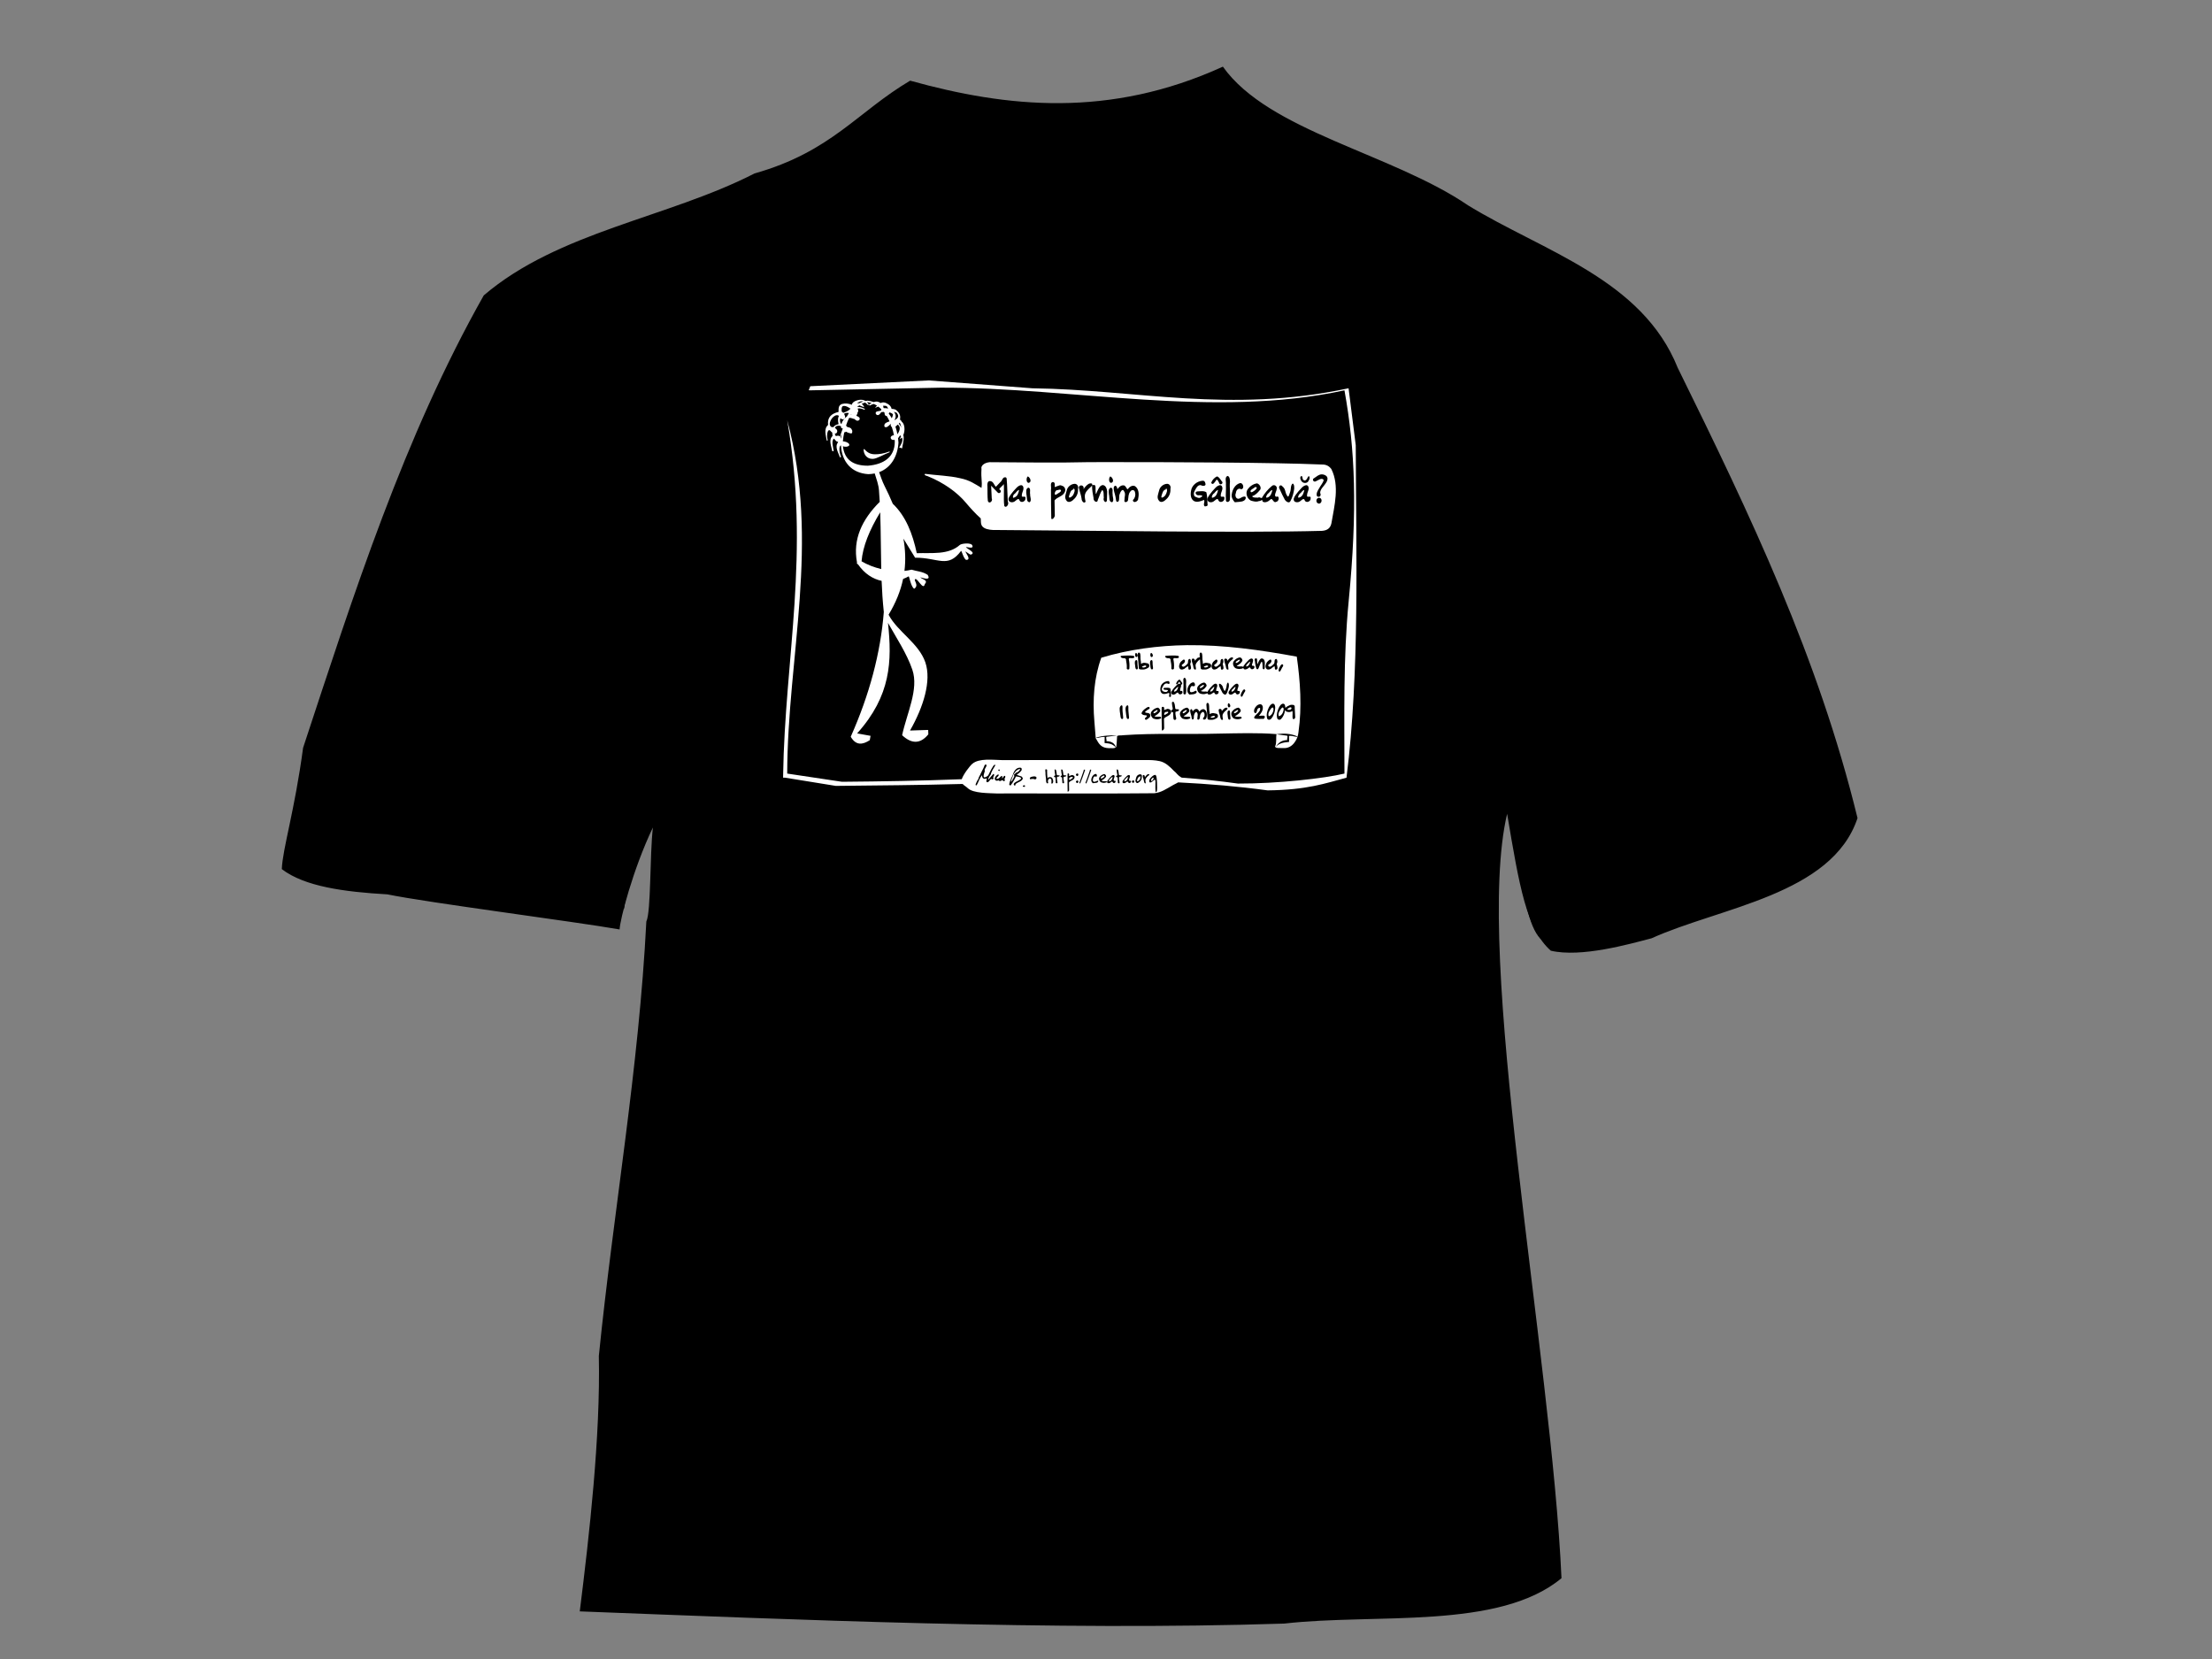 <?xml version="1.0" encoding="UTF-8" standalone="no"?>
<!-- Created with Inkscape (http://www.inkscape.org/) -->

<svg
   xmlns:dc="http://purl.org/dc/elements/1.1/"
   xmlns:cc="http://creativecommons.org/ns#"
   xmlns:rdf="http://www.w3.org/1999/02/22-rdf-syntax-ns#"
   xmlns:svg="http://www.w3.org/2000/svg"
   xmlns="http://www.w3.org/2000/svg"
   xmlns:sodipodi="http://sodipodi.sourceforge.net/DTD/sodipodi-0.dtd"
   xmlns:inkscape="http://www.inkscape.org/namespaces/inkscape"
   inkscape:output_extension="org.inkscape.output.svg.inkscape"
   version="1.1"
   sodipodi:docname="tricou-ceata-tibi-tricou.svg"
   height="600"
   width="800"
   inkscape:version="0.46+devel"
   sodipodi:version="0.32"
   id="svg1">
  <rect width="100%" height="100%" fill="#808080" stroke="none"/>
  <defs
     id="defs3">
    <inkscape:perspective
       sodipodi:type="inkscape:persp3d"
       inkscape:vp_x="0 : 300 : 1"
       inkscape:vp_y="0 : 1000 : 0"
       inkscape:vp_z="800 : 300 : 1"
       inkscape:persp3d-origin="400 : 200 : 1"
       id="perspective22" />
    <inkscape:perspective
       id="perspective17"
       inkscape:persp3d-origin="400 : 200 : 1"
       inkscape:vp_z="800 : 300 : 1"
       inkscape:vp_y="0 : 1000 : 0"
       inkscape:vp_x="0 : 300 : 1"
       sodipodi:type="inkscape:persp3d" />
  </defs>
  <sodipodi:namedview
     id="base"
     pagecolor="#ffffff"
     bordercolor="#666666"
     borderopacity="1.0"
     inkscape:pageopacity="0.0"
     inkscape:pageshadow="2"
     inkscape:zoom="1"
     inkscape:cx="400"
     inkscape:cy="300"
     inkscape:window-width="1304"
     inkscape:window-height="873"
     inkscape:window-x="370"
     inkscape:window-y="82"
     showgrid="false"
     inkscape:window-maximized="0"
     inkscape:current-layer="svg1" />
  <g
     id="g3342"
     transform="matrix(1.525,0,0,1.525,-516.02,2.455)">
    <g
       id="g3009">
      <path
         style="fill:#000000;fill-opacity:1;fill-rule:evenodd;stroke:none"
         d="m 774.973,196.133 c -4.862,7.48 -56.223,29.46 -71.256,24.899 -5.683,-5.683 -5.158,-31.701 -8.524,-38.358 -8.228,25.881 9.425,166.883 9.945,188.947 -21.92,15.331 -185.422,13.684 -223.866,4.561 -5.906,-8.376 14.206,-132.476 12.189,-189.245 -3.888,5.688 -6.106,20.612 -7.103,26.992 -15.859,4.561 -73.5,-8.524 -77.762,-15.627 -0.148,-14.209 39.404,-123.597 49.349,-129.279 11.178,-9.631 78.831,-32.929 88.454,-43.547 2.221,-1.241 3.975,-4.382 5.209,-6.176 11.103,5.114 65.837,7.117 76.021,-0.854 2.461,2.947 2.201,4.829 5.903,6.529 7.103,0 69.801,29.763 90.672,46.59 15.06,17.865 53.385,115.519 50.769,124.568 z"
         id="path2817"
         sodipodi:nodetypes="ccccccccccccccc" />
      <path
         style="fill:#000000;fill-opacity:1;fill-rule:evenodd;stroke:none"
         d="m 628.388,14.195 c 10.868,15.332 40.123,20.583 58.185,32.921 17.84,10.917 41.227,17.441 49.685,38.5 17.302,35.136 33.337,68.661 42.639,106.792 -6.051,18.192 -32.629,21.158 -48.835,28.499 -5.452,1.432 -16.735,4.618 -23.905,2.947 -5.779,-5.151 -7.444,-15.159 -10.361,-32.463 -7.947,33.702 10.514,128.322 12.894,181.279 -14.842,12.336 -44.108,8.284 -65.753,10.762 -54.246,1.768 -116.826,-0.972 -167.069,-2.894 2.268,-18.15 4.925,-41.452 4.522,-60.576 3.511,-34.761 9.499,-68.117 11.265,-103.024 1.131,-2.344 0.797,-15.674 1.555,-22.302 -4.808,10.073 -7.828,21.977 -7.893,24.179 -10.566,-1.858 -45.493,-6.345 -55.087,-8.322 -10.184,-0.582 -19.647,-1.85 -25.026,-5.986 0.188,-4.832 3.068,-13.924 5.047,-28.761 12.042,-36.531 23.876,-73.707 42.846,-107.299 17.743,-15.145 43.592,-18.354 64.242,-28.932 18.194,-5.141 24.413,-14.633 36.88,-21.994 22.96,6.377 47.266,8.941 74.168,-3.323 z m -1.827,7.524 c -23.497,6.893 -49.27,5.991 -73.063,1.183 -16.566,17.61 -43,20.845 -64.138,31.562 -21.604,6.274 -40.688,22.002 -45.741,44.981 -12.706,31.613 -25.584,67.01 -32.916,100.338 21.963,9.681 48.805,11.288 72.837,10.281 -2.294,-12.13 14.198,-41.828 14.028,-15.326 -0.116,59.469 -14.918,121.712 -15.959,181.066 58.926,4.315 123.157,6.247 182.453,2.474 20.47,-1.096 48.624,-3.997 36.322,-32.119 -4.083,-52.426 -12.909,-105.685 -9.824,-158.346 10.048,-25.546 11.383,20.218 15.639,29.192 23.32,-0.505 48.967,-8.489 68.296,-20.988 C 764.962,157.443 747.389,117.761 729.402,82.399 717.724,62.228 692.707,56.267 673.739,44.638 659.621,35.313 639.017,32.286 626.561,21.719 z"
         id="path2819"
         sodipodi:nodetypes="ccccccccccccccccccccccccccccccccccccc" />
    </g>
  </g>
  <g
     id="g2844"
     transform="matrix(0.266,0,0,0.266,280.506,132.55)">
    <path
       id="path2898"
       d="m 559.062,378.875 c -38.917,0.53 -78.927,5.77 -116.25,17.094 -9.928,27.506 -11.906,57.308 -9.406,86.312 0.568,7.671 1.342,15.325 1.844,23 4.473,8.29 7.526,13.348 17.938,13.656 2.645,-0.336 8.448,0.969 9.969,-1.781 0.809,-4.312 0.71,-9.764 1.188,-14.5 1.42,-1.71 5.622,-0.739 8.125,-1.344 43.932,-3.091 86.499,-0.984 130.5,-2.188 25.58,-0.4 52.295,-1.359 78.125,0.688 -1.068,5.117 0.468,12.012 -1.969,16.75 0.198,3.114 8.623,1.981 10.875,2.219 6.525,0.654 12.152,-2.54 15.875,-8.062 3.115,-4.251 4.606,-8.75 5.094,-13.906 4.821,-33.955 2.432,-68.496 -2.344,-102.312 -49.533,-9.14 -99.146,-16.112 -149.562,-15.625 z"
       style="font-size:medium;font-style:normal;font-variant:normal;font-weight:normal;font-stretch:normal;text-indent:0pt;text-align:start;text-decoration:none;line-height:normal;letter-spacing:normal;word-spacing:normal;text-transform:none;direction:ltr;text-anchor:start;color:#000000;fill:#ffffff;fill-opacity:1;stroke:none;stroke-width:1px;marker:none;visibility:visible;display:inline;overflow:visible;font-family:Bitstream Vera Sans" />
    <path
       sodipodi:nodetypes="cccccccc"
       id="path2846"
       d="m 435.406,504.719 c 2.877,1.097 6.362,-1.529 12.031,-1.031 -0.042,2.75 -0.083,5.5 -0.125,8.25 4.842,0.618 10.253,0.128 15.531,6.417 -1.68,-6.471 -6.506,-8.777 -13.031,-8.948 0.78,-2.475 -2.163,-6.386 1.625,-6.125 l 13.125,-1.75 c -9.542,-0.172 -19.148,0.101 -29.156,3.188 z"
       style="font-size:medium;font-style:normal;font-variant:normal;font-weight:normal;font-stretch:normal;text-indent:0pt;text-align:start;text-decoration:none;line-height:normal;letter-spacing:normal;word-spacing:normal;text-transform:none;direction:ltr;text-anchor:start;color:#000000;fill:#000000;fill-opacity:1;stroke:none;stroke-width:1px;marker:none;visibility:visible;display:inline;overflow:visible;font-family:Bitstream Vera Sans" />
    <path
       sodipodi:nodetypes="ccccccccccccccccccccccccccccccccccccc"
       id="path2903"
       d="m 208.219,18.938 -161.031,7.875 -2.094,5.25 0.688,0.344 0.688,0 177.688,-3.625 c 182.189,-0.356 370.574,42.274 549.281,3.625 14.58,80.363 17.844,161.733 5.75,286.594 -7.53,77.745 -5.75,155.831 -5.75,234.469 -27.25,6.57 -90.8,13.763 -144.875,13.594 -25.346,-3.567 -50.818,-6.188 -76.375,-8.062 -5.626,-2.839 -6.872,-6.428 -10.616,-9.174 -6.048,-6.21 -11.455,-11.37 -19.04,-13.201 -6.764,-1.548 -13.751,-1.646 -20.656,-1.562 -64.812,0.109 -129.625,0.083 -194.438,0.062 -11.697,-0.159 -30.714,-2.861 -39.938,5.031 -3.308,2.684 -12.54,14.788 -14.375,20.969 -57.966,2.247 -104.449,2.967 -162.875,3.5 L 15.781,553.469 c 0.355,-160.099 44.901,-313.376 0,-480.438 31.462,181.076 -3.126,322.513 -5.562,483.25 l 0,2.781 2.781,0 68.875,11.156 c 61.283,-0.701 111.017,-0.931 172.438,-2.625 1.644,1.976 4.389,3.253 7.062,5.781 7.322,7.118 29.431,6.619 39.312,7.156 12.229,0.179 24.457,-0.279 36.688,-0.031 59.132,-0.097 118.284,0.335 177.406,-0.281 9.477,-0.955 15.865,-5.515 26.033,-11.341 2.916,-1.33 4.748,-2.504 6.53,-3.44 41.51,2.065 82.167,5.477 121.594,10.875 53.846,-0.589 78.339,-9.545 107.281,-17.25 18.039,-144.801 13.048,-302.269 12.562,-452.062 l -9.75,-77.375 C 616.981,64.077 491.499,31.475 349.25,29.625 L 208.219,18.938 z"
       style="font-size:medium;font-style:normal;font-variant:normal;font-weight:normal;font-stretch:normal;text-indent:0pt;text-align:start;text-decoration:none;line-height:normal;letter-spacing:normal;word-spacing:normal;text-transform:none;direction:ltr;text-anchor:start;color:#000000;fill:#ffffff;fill-opacity:1;stroke:none;stroke-width:1px;marker:none;visibility:visible;display:inline;overflow:visible;font-family:Bitstream Vera Sans" />
    <path
       style="font-size:4.334px;font-style:normal;font-variant:normal;font-weight:normal;font-stretch:normal;fill:#000000;stroke:none;font-family:Rufscript"
       d="m 285.658,541.165 c -0.918,0.067 -1.773,0.907 -1.781,1.844 -0.418,1.226 -1.015,2.391 -1.562,3.562 -1.207,2.562 -2.66,4.992 -3.781,7.594 -0.286,0.508 -0.221,1.158 -0.688,1.5 -0.809,1.262 -1.419,2.659 -1.938,4.062 -0.311,0.591 0.064,1.363 -0.688,1.688 -0.837,1.166 -1.423,2.487 -2.031,3.781 -0.456,1.055 -0.977,2.107 -1.281,3.219 -0.283,0.667 0.703,1.394 1.25,1.031 0.594,-0.725 0.996,-1.585 1.438,-2.406 0.832,-1.556 1.43,-3.208 2.156,-4.812 1.012,-2.1 2.08,-4.184 3.375,-6.125 0.481,-0.837 0.451,0.437 0.562,0.781 0.123,1.226 0.661,2.458 1.688,3.188 0.88,0.686 2.089,0.68 3.125,0.406 0.502,-0.011 1.465,-0.934 1.594,-0.031 -0.049,1.233 -0.695,2.405 -0.5,3.656 0.071,0.821 0.984,1.367 1.75,1.125 1.194,-0.406 1.977,-1.47 2.75,-2.406 0.605,-0.72 1.079,-1.62 1.844,-2.188 0.578,-0.168 0.85,0.672 1.438,0.688 0.762,0.226 1.641,-0.288 1.75,-1.094 0.167,-0.545 0.064,-1.212 -0.375,-1.5 0.102,-0.575 0.438,-1.09 0.719,-1.594 0.409,-0.721 0.989,-1.595 0.531,-2.438 -0.115,-0.643 -0.749,-1.054 -1.219,-0.438 -2.043,2.06 -3.698,4.463 -5.625,6.625 -0.249,0.276 -1.182,1.394 -1.125,0.469 0.234,-1.291 0.864,-2.475 1.469,-3.625 0.511,-0.99 1.199,-1.849 1.844,-2.75 0.428,-0.497 0.426,-1.123 0.5,-1.719 0.673,-1.925 1.664,-3.708 2.625,-5.5 0.847,-1.609 1.89,-3.105 2.781,-4.688 0.234,-0.462 0.906,-1.425 0.031,-1.594 -0.931,0.053 -1.672,0.747 -2.188,1.469 -1.644,2.415 -2.992,5.008 -4.344,7.594 -0.876,1.637 -1.567,3.377 -2.469,5 -0.621,1.162 -1.852,1.735 -2.969,2.312 -0.759,0.349 -1.562,0.924 -2.438,0.781 -0.775,-0.163 -1.065,-1.01 -1.062,-1.719 -0.024,-2.233 0.974,-4.288 1.531,-6.406 0.255,-0.675 0.062,-1.322 -0.219,-1.938 0.02,-0.875 0.615,-1.623 1,-2.375 0.597,-1.105 1.376,-2.153 1.625,-3.406 0.038,-0.568 -0.063,-1.385 -0.688,-1.594 -0.131,-0.023 -0.275,-0.041 -0.406,-0.031 z m 46.531,4.281 c -2.181,-0.075 -4.307,0.96 -5.781,2.531 -1.692,1.783 -2.904,4.013 -3.656,6.344 -0.333,0.568 0.139,1.472 -0.625,1.75 -0.564,0.302 -0.544,1.013 -0.594,1.562 -0.151,0.583 -0.812,0.859 -0.969,1.5 -0.421,0.937 -0.883,1.903 -0.969,2.938 0.342,0.542 -0.305,0.118 -0.406,0.562 -0.712,1.423 -1.101,3.001 -1.375,4.562 -0.028,0.183 -0.034,0.349 -0.062,0.531 -0.247,0.602 0.015,1.209 0.562,1.531 0.462,0.424 1.213,0.583 1.531,-0.094 1.524,-1.937 2.8,-4.076 4.062,-6.188 1.099,-1.814 2.001,-3.71 2.906,-5.625 0.535,0.076 1.059,0.143 1.594,0.219 1.593,0.255 3.275,0.484 4.688,1.312 0.56,0.309 1.108,1.103 0.594,1.688 -0.892,1.007 -2.103,1.645 -3.25,2.312 -1.991,1.128 -4.25,1.894 -5.906,3.531 -0.638,0.627 -1.091,1.698 -0.5,2.5 0.341,0.474 0.884,1.085 1.531,0.938 0.515,-0.397 0.345,-1.154 0.594,-1.688 0.646,-1.113 1.845,-1.714 2.938,-2.312 2.078,-1 4.274,-1.935 5.906,-3.625 0.653,-0.704 1.274,-1.695 1,-2.688 -0.404,-0.978 -1.155,-1.83 -2.062,-2.375 -0.517,-0.223 -1.113,-0.102 -1.625,-0.375 -1.263,-0.619 -2.657,-0.894 -3.969,-1.375 -0.487,-0.453 0.271,-1.315 0.844,-1.312 1.215,-0.77 2.252,-1.817 3.281,-2.812 0.766,-0.823 1.683,-1.594 2.062,-2.688 0.146,-0.728 0.119,-1.518 -0.125,-2.219 -0.357,-0.864 -1.412,-0.93 -2.219,-0.938 z m -0.531,1.812 c 0.32,-0.041 0.63,0.022 0.781,0.344 -0.011,0.684 -0.538,1.21 -0.938,1.719 -0.828,0.892 -1.679,1.805 -2.75,2.406 -0.491,0.325 -1.2,-0.151 -1.594,0.406 -0.446,0.744 -1.152,1.263 -1.875,1.719 -0.606,0.387 -1.368,1.075 -1.094,1.875 0.395,0.48 0.589,1.027 0.281,1.625 -0.754,2.075 -1.95,3.967 -3.094,5.844 l -0.031,0.094 -0.062,0.062 c -0.302,0.337 -0.642,1.324 -1.094,1.094 -0.027,-0.902 0.284,-1.767 0.531,-2.625 0.471,-1.424 0.882,-2.896 1.531,-4.25 0.697,-1.281 0.854,-2.843 1.844,-3.969 0.505,-0.367 0.706,-0.911 0.969,-1.438 0.652,-0.815 1.394,-1.577 2.031,-2.406 1.01,-1.031 2.322,-1.73 3.656,-2.25 0.26,-0.071 0.586,-0.209 0.906,-0.25 z m 35.938,0.406 c -0.319,-10e-4 -0.615,0.075 -0.844,0.25 -0.263,1.338 0.095,2.686 0.188,4.031 -0.194,3.661 0.744,7.257 0.812,10.906 -0.091,1.282 0.148,2.619 1,3.625 1.248,1.04 2.432,-0.265 1.625,-1.562 -0.464,-1.786 0.266,-3.825 1.969,-4.656 1.337,-0.555 2.765,0.871 2.656,2.219 0.33,1.435 -0.224,2.886 0.031,4.312 0.898,1.36 2.251,-0.807 2.312,-1.781 0.302,-1.793 -0.222,-3.666 -1.125,-5.219 -0.698,-1.295 -2.243,-1.625 -3.594,-1.469 -1.219,0.028 -3.021,0.496 -2.938,2 -0.134,-1.494 -0.247,-2.974 -0.375,-4.469 0.086,-2.126 -0.389,-4.244 -0.188,-6.375 0.521,-1.072 -0.574,-1.809 -1.531,-1.812 z m -63.688,0.156 c -0.144,-0.008 -0.311,0.027 -0.469,0.156 -0.128,0.069 -0.237,0.152 -0.344,0.25 -0.67,0.511 -0.181,1.445 0.5,1.625 0.643,0.325 1.335,-0.374 1.125,-1.031 -0.06,-0.45 -0.381,-0.975 -0.812,-1 z m 75.969,0.031 c -0.234,0.044 -0.449,0.185 -0.594,0.5 -0.004,2.3 0.537,4.579 0.875,6.844 0.395,1.414 -1.565,0.911 -1.531,1.969 -0.6,1.949 1.873,0.444 1.938,1.938 0.19,2.044 0.075,4.116 0.312,6.156 -0.332,1.417 1.827,2.078 2.375,0.844 -0.051,-2.539 -1.067,-5.008 -0.719,-7.562 0.51,-1.451 2.732,-0.4 3.375,-1.594 1.24,-1.35 -1.134,-0.916 -1.906,-1.156 -1.488,0.272 -1.944,-0.919 -1.844,-2.188 -0.163,-1.38 -0.344,-2.783 -0.719,-4.125 0.038,-0.855 -0.861,-1.757 -1.562,-1.625 z m 8.969,0 c -0.234,0.044 -0.449,0.185 -0.594,0.5 -0.004,2.3 0.537,4.579 0.875,6.844 0.395,1.414 -1.564,0.911 -1.531,1.969 -0.6,1.949 1.873,0.444 1.938,1.938 0.19,2.044 0.107,4.116 0.344,6.156 -0.332,1.417 1.796,2.078 2.344,0.844 -0.051,-2.539 -1.067,-5.008 -0.719,-7.562 0.51,-1.451 2.732,-0.4 3.375,-1.594 1.24,-1.35 -1.103,-0.916 -1.875,-1.156 -1.488,0.272 -1.976,-0.919 -1.875,-2.188 -0.163,-1.38 -0.344,-2.783 -0.719,-4.125 0.038,-0.855 -0.861,-1.757 -1.562,-1.625 z m 75.469,0 c -0.234,0.044 -0.449,0.185 -0.594,0.5 -0.004,2.3 0.537,4.579 0.875,6.844 0.395,1.414 -1.564,0.911 -1.531,1.969 -0.6,1.949 1.842,0.444 1.906,1.938 0.19,2.044 0.107,4.116 0.344,6.156 -0.332,1.417 1.827,2.078 2.375,0.844 -0.051,-2.539 -1.067,-5.008 -0.719,-7.562 0.51,-1.451 2.732,-0.4 3.375,-1.594 1.24,-1.35 -1.134,-0.916 -1.906,-1.156 -1.488,0.272 -1.944,-0.919 -1.844,-2.188 -0.163,-1.38 -0.344,-2.783 -0.719,-4.125 0.038,-0.855 -0.861,-1.757 -1.562,-1.625 z m -44.5,0.219 c -0.241,0.009 -0.504,0.106 -0.75,0.25 -0.089,1.32 -0.732,2.495 -1.094,3.75 -1.421,4.42 -3.07,8.775 -4.688,13.125 -0.781,0.735 0.27,2.418 1,1.375 1.087,-2.502 1.971,-5.105 2.938,-7.656 1.059,-3.158 2.254,-6.28 3.312,-9.438 0.577,-0.891 0.005,-1.435 -0.719,-1.406 z m 8.375,0 c -0.241,0.009 -0.504,0.106 -0.75,0.25 -0.089,1.32 -0.733,2.495 -1.094,3.75 -1.421,4.42 -3.101,8.775 -4.719,13.125 -0.781,0.735 0.301,2.418 1.031,1.375 1.087,-2.502 1.971,-5.105 2.938,-7.656 1.06,-3.158 2.223,-6.28 3.281,-9.438 0.577,-0.891 0.036,-1.435 -0.688,-1.406 z m -30.531,5.125 c -0.171,0.027 -0.367,0.112 -0.562,0.219 -0.099,0.479 -0.097,0.95 -0.125,1.438 -0.248,7.681 0.038,15.383 0.094,23.062 0.471,1.008 1.579,-1.122 2.031,-1.531 -0.067,-3.61 -0.121,-7.202 -0.188,-10.812 1.014,-1.385 2.671,-2.244 4.219,-2.969 1.835,-0.832 3.613,-2.541 3.406,-4.719 -0.23,-1.689 -2.131,-2.222 -3.562,-2.469 -1.016,0.362 -2.046,0.732 -3.062,1.094 -0.862,0.441 -1.285,0.357 -0.875,-0.781 0.4,-1.126 -0.175,-2.721 -1.375,-2.531 z m 12.469,0.125 c -0.672,0.039 -1.364,0.477 -1.656,1.156 -0.645,1.237 1.425,3.137 2.5,1.906 0.554,-0.44 0.78,-1.198 0.625,-1.875 -0.148,-0.881 -0.797,-1.227 -1.469,-1.188 z m 25.094,0.594 c -0.093,-0.004 -0.18,0.018 -0.281,0.031 -2.091,0.491 -3.739,2.19 -4.688,4.062 -0.999,2.16 -1.733,5.006 -0.188,7.094 0.366,0.488 0.728,0.949 1.094,1.438 1.825,-0.187 3.689,-0.136 5.469,-0.625 1.279,-0.107 3.003,-2.116 1.531,-2.938 -1.4,0.354 -2.605,1.273 -4.031,1.594 -1.298,0.438 -2.985,-0.507 -2.75,-2 0.126,-1.762 0.359,-3.855 1.844,-5.031 1.142,-1.029 2.582,1.108 3.562,-0.531 0.295,-1.158 -0.168,-3.041 -1.562,-3.094 z m 71.906,0.188 c -0.825,-0.01 -1.888,0.591 -2.312,1.156 -1.173,0.879 -2.04,2.042 -2.688,3.312 -0.37,-1.088 0.108,-2.907 -1.625,-3.125 -1.544,-0.345 -1.452,1.89 -1.156,2.844 0.625,1.992 1.315,3.987 1.625,6.062 0.138,1.096 0.897,3.098 2.312,2.188 0.103,-0.326 -0.106,-0.656 -0.188,-0.969 -0.254,-1.272 -0.28,-2.606 -0.312,-3.906 0.475,-1.441 1.37,-2.741 2.406,-3.844 0.856,-1.103 2.401,-1.571 2.938,-2.906 -0.104,-0.575 -0.505,-0.806 -1,-0.812 z m -60.625,0.062 c -0.95,0.098 -1.946,0.753 -2.75,1.125 -1.95,1.17 -4.114,2.992 -3.969,5.5 0.212,1.922 1.243,4.037 3.156,4.75 1.537,0.353 3.185,0.879 4.75,0.406 0.748,-0.213 3.92,-0.502 2.312,-1.844 -1.214,-0.663 -2.622,0.08 -3.938,-0.219 -0.872,-0.09 -3.296,-0.155 -2.656,-1.406 1.076,0.042 1.515,-0.965 2.406,-1.219 1.277,-0.789 2.193,-2.023 3.188,-3.125 0.951,-1.218 -0.09,-2.744 -1.062,-3.562 -0.313,-0.27 -0.676,-0.377 -1.031,-0.406 -0.133,-0.011 -0.271,-0.014 -0.406,0 z m 49.219,0.281 c -1.705,0.005 -3.363,1.068 -4.469,2.312 -1.011,1.713 -1.428,3.704 -1.875,5.625 -0.477,1.618 0.486,3.679 2.219,4 0.22,0.031 0.444,-0.002 0.656,-0.062 1.964,-0.79 3.634,-2.319 4.719,-4.125 0.933,-1.499 0.938,-3.3 0.938,-5 0.446,-1.084 -0.389,-2.382 -1.469,-2.688 -0.245,-0.044 -0.475,-0.063 -0.719,-0.062 z m -193.125,0.25 c -0.074,0.008 -0.147,0.032 -0.219,0.062 -1.29,0.424 -2.238,1.467 -3.062,2.5 -0.183,0.24 -0.368,0.496 -0.531,0.75 -0.69,0.982 -1.002,2.288 -0.562,3.438 0.389,1.17 1.653,1.83 2.844,1.719 0.76,0.012 1.447,-0.399 2.188,-0.469 0.601,0.093 0.782,0.977 1.5,0.938 1.157,0.075 2.133,-0.67 3.125,-1.156 0.196,-0.046 0.431,-0.351 0.594,-0.188 0.59,0.554 1.073,1.309 1.906,1.5 0.736,0.106 1.187,-0.643 1.438,-1.219 0.581,-0.769 -0.605,-0.642 -0.719,-1.188 0.094,-0.976 0.792,-1.763 1.062,-2.688 0.199,-0.665 0.363,-1.594 -0.281,-2.062 -0.508,-0.255 -1.407,-0.059 -1.562,0.531 -0.319,0.637 -0.809,1.162 -1.281,1.688 -0.419,0.373 -0.809,0.968 -1.375,1.062 -0.119,-0.63 0.623,-1.1 0.625,-1.75 0.114,-0.583 -0.085,-1.472 -0.812,-1.5 -0.658,0.167 -1.152,0.696 -1.656,1.125 -1.197,1.187 -2.481,2.537 -4.219,2.844 -0.583,0.181 -1.709,-0.039 -1.281,-0.875 0.76,-1.563 2.553,-2.394 3.094,-4.094 0.224,-0.552 -0.293,-1.024 -0.812,-0.969 z m 213.281,0.469 c -1.473,0.307 -2.808,1.11 -3.906,2.125 -1.548,1.49 -3.386,3.018 -3.844,5.219 -0.237,1.089 -0.188,2.975 1.25,3.125 1.482,-0.179 2.673,-1.237 3.781,-2.156 0.766,-0.634 2.259,-2.705 3.031,-1.062 0.451,1.631 0.169,3.328 0.219,5 0.013,3.575 -0.251,7.208 0.344,10.75 0.124,0.908 1.09,0.327 1.344,-0.156 0.632,-1.629 0.572,-3.436 0.656,-5.156 0.003,-4.728 -0.093,-9.471 -0.781,-14.156 -0.252,-1.329 -0.516,-3.195 -2.094,-3.531 z m -56.5,0.219 c -0.829,1.5e-4 -1.776,0.589 -2.344,1.125 -2.058,1.857 -3.961,3.885 -5.469,6.219 -1.056,0.923 -1.107,2.744 -0.125,3.719 0.837,0.186 1.747,-0.002 2.594,-0.062 1.232,-0.626 2.294,-1.562 3.5,-2.25 0.904,0.827 1.412,2.785 3.062,2.125 1.373,-0.19 2.075,-1.876 1.469,-3.031 -1.321,0.344 -2.872,0.096 -2.344,-1.719 0.188,-1.792 1.707,-3.541 0.906,-5.375 -0.312,-0.552 -0.752,-0.75 -1.25,-0.75 z m 20.906,0 c -0.829,1.5e-4 -1.776,0.589 -2.344,1.125 -2.058,1.857 -3.961,3.885 -5.469,6.219 -1.056,0.923 -1.076,2.744 -0.094,3.719 0.837,0.186 1.716,-0.002 2.562,-0.062 1.232,-0.626 2.294,-1.562 3.5,-2.25 0.904,0.827 1.443,2.785 3.094,2.125 1.373,-0.19 2.075,-1.876 1.469,-3.031 -1.321,0.344 -2.872,0.096 -2.344,-1.719 0.188,-1.792 1.707,-3.541 0.906,-5.375 -0.312,-0.552 -0.784,-0.75 -1.281,-0.75 z m -34.312,0.719 c 0.705,-0.057 1.371,0.499 1.125,1.312 -0.806,0.85 -1.591,1.764 -2.688,2.25 -0.623,0.271 -1.228,0.573 -1.875,0.781 -0.84,-1.037 -0.141,-2.437 1,-2.969 0.666,-0.226 1.191,-0.67 1.75,-1.094 0.208,-0.163 0.453,-0.262 0.688,-0.281 z m 48.969,0.844 c 0.313,-0.04 0.751,0.197 0.938,0.719 0.271,1.437 -0.11,2.971 -0.906,4.188 -0.795,0.911 -2.036,2.406 -3.344,2.062 -0.511,-0.978 0.102,-2.144 0.438,-3.094 0.424,-1.427 1.102,-2.652 2.656,-2.938 -0.276,-0.603 -0.095,-0.898 0.219,-0.938 z m -143.188,0.344 c -0.351,0 -0.723,0.022 -1.156,0.062 -1.619,0.162 -2.969,0.539 -4.031,1.094 -0.443,0.257 -0.731,0.686 -0.875,1.281 -0.051,0.203 -0.094,0.351 -0.094,0.5 0,0.311 0.106,0.57 0.281,0.719 0.124,0.095 0.337,0.125 0.688,0.125 0.423,0 1.029,-0.087 1.812,-0.25 0.402,-0.081 0.817,-0.125 1.25,-0.125 1.041,4e-5 2.168,0.263 3.344,0.75 l 0.094,0 c 0.412,0 1.029,-0.674 1.812,-2 0.041,-0.054 0.062,-0.12 0.062,-0.188 0,-0.325 -0.383,-0.823 -1.156,-1.5 -0.371,-0.311 -1.062,-0.469 -2.031,-0.469 z m 51.031,0.625 c 0.965,-0.005 1.825,0.401 1.156,1.5 -1.189,1.103 -2.646,1.909 -4.062,2.688 -1.26,0.098 -0.854,-2.238 -0.312,-2.969 0.403,-0.485 1.089,-0.631 1.656,-0.844 0.371,-0.237 0.983,-0.372 1.562,-0.375 z m 55.094,0.281 c 0.149,-0.017 0.307,-0.029 0.469,0 -0.467,1.726 -0.836,3.752 -2.375,4.875 -0.872,0.548 -2.879,1.953 -2.656,-0.094 0.098,-1.248 1.356,-1.934 2.062,-2.844 0.722,-0.689 1.458,-1.821 2.5,-1.938 z m 20.906,0 c 0.149,-0.017 0.307,-0.029 0.469,0 -0.467,1.726 -0.805,3.752 -2.344,4.875 -0.872,0.548 -2.91,1.953 -2.688,-0.094 0.098,-1.248 1.356,-1.934 2.062,-2.844 0.722,-0.689 1.458,-1.821 2.5,-1.938 z m 34.156,0.75 c 1.834,-0.145 0.762,2.351 0.031,3.156 -0.448,1.041 -2.65,2.397 -2.594,0.312 0.418,-1.391 1.405,-2.611 2.562,-3.469 z m -26.594,3.719 c -0.668,-0.039 -1.388,0.309 -1.719,1 -0.949,1.215 1.293,3.336 2.406,2.062 0.508,-0.402 0.734,-1.082 0.625,-1.719 -0.054,-0.882 -0.644,-1.304 -1.312,-1.344 z m -76.219,0.219 c -0.672,0.041 -1.363,0.478 -1.656,1.156 -0.642,1.241 1.414,3.121 2.5,1.906 0.554,-0.44 0.78,-1.167 0.625,-1.844 -0.145,-0.887 -0.797,-1.26 -1.469,-1.219 z m -72.188,6.5 c -0.391,0.016 -0.807,0.136 -1.125,0.312 -0.529,0.233 -1.07,0.985 -0.438,1.438 0.578,0.359 1.333,0.431 2,0.344 0.769,-0.105 0.998,-1.121 0.594,-1.688 -0.262,-0.324 -0.64,-0.422 -1.031,-0.406 z"
       id="text3280" />
    <path
       id="path2977"
       d="M 115.062,45.719 C 110.797,46.281 104.841,47.651 104,52.688 99.062,50.731 92.471,49.455 87.969,52.875 c -2.356,2.464 -1.771,6.106 -1.875,9.25 -6.464,1.167 -13.679,5.258 -14.266,12.4 -0.604,2.387 0.975,5.272 -1.512,6.747 -3.999,5.345 -1.314,12.868 -0.284,18.978 0.355,-1.355 -0.681,-3.753 -0.469,-5.562 0.15,-2.949 -0.107,-7.504 3.25,-8.625 2.144,0.061 2.795,2.731 4.688,3.469 -0.192,2.42 1.449,5.286 -1.094,6.812 -3.354,5.754 0.085,12.419 1.062,18.312 2.096,-0.648 -0.428,-4.68 -0.245,-6.742 -0.569,-3.593 -1.067,-8.083 2.151,-10.602 1.875,1.659 3.376,5.496 6.406,4.156 -0.733,2.699 -3.01,5.368 -2.344,8.656 0.551,4.504 2.877,8.588 4.438,12.844 0.953,-1.223 -0.983,-3.419 -0.969,-5 -0.508,-3.476 -1.772,-8.324 1.219,-10.875 2.255,-1.384 0.954,2.898 1.624,4.242 1.339,14 10.087,27.536 23.782,32.039 6.834,2.485 14.416,3.239 21.562,1.406 2.273,7.474 5.108,14.808 5.875,22.625 1.722,-2.164 5.87,-3.809 6,-6.312 -2.767,-5.667 -4.667,-11.787 -6.875,-17.719 14.394,-4.89 23.643,-18.972 25.74,-33.618 0.998,-4.14 0.593,-8.547 0.291,-12.601 1.231,-1.062 2.074,-4.166 3.538,-4.021 1.85,0.934 1.38,2.701 0.431,4.146 1.496,-1.775 2.309,-1.687 2.688,0.719 0.676,4.336 -1.787,8.327 -3.969,11.781 3.847,2.537 3.015,-2.228 3.819,-4.767 0.777,-3.848 1.667,-8.038 0.462,-11.827 2.257,-5.42 2.68,-12.904 -1.5,-17.375 -0.789,-1.289 -2.115,-2.604 -3.031,-3.688 1.684,-5.671 -2.175,-12.224 -7.75,-13.688 -1.861,-0.461 -4.067,0.251 -4,-2.219 -1.939,-4.088 -6.719,-7.212 -11.438,-6.875 -1.483,0.206 -2.986,1.451 -4.062,-0.062 -2.45,-1.491 -5.488,-1.288 -8.062,-0.469 -3.628,-1.157 -7.583,-2.379 -11.344,-1.5 -2.045,-1.287 -4.43,-1.752 -6.844,-1.594 z m 1.656,1.094 c 1.31,-0.148 6.142,0.828 2.961,1.245 -2.997,0.788 -5.464,2.593 -8.586,2.661 -2.687,0.806 0.988,-2.664 2.219,-2.875 1.042,-0.562 2.2,-0.964 3.406,-1.031 z m 22.625,3.625 c 4.152,1.137 -1.682,1.866 -0.844,-0.02 l 0.5,0.012 0.344,0.008 z m 8.219,2.406 c 2.753,-0.463 4.923,1.118 5.781,3.688 1.872,2.682 -2.088,0.262 -3.562,0.625 -1.57,0.006 -3.987,0.251 -3.688,-2 -0.374,-2.063 -1.887,-2.337 1.469,-2.312 z m -54.688,0.25 c 3.673,-0.047 6.83,2.236 9.75,4.219 -2.775,3.234 -6.796,4.863 -10.719,6.312 -1.291,-1.353 -3.156,-2.04 -2.656,-4.312 -0.184,-2.489 0.335,-6.426 3.625,-6.219 z m 68.062,7.969 c 2.521,0.569 5.007,1.594 5.781,4.281 1.917,4.123 -2.561,7.224 -5.849,8.631 -1.278,0.379 1.768,-3.061 1.63,-4.6 0.929,-3.319 -0.904,-6.539 -3.219,-8.844 0.552,0.177 1.104,0.354 1.656,0.531 z m -6.031,0.812 c 2.25,0.642 6.222,2.033 4.875,5 -0.579,1.296 -1.415,6.394 -2.493,3.344 -0.769,-2.411 -4.058,-4.591 -3.636,-6.904 0.439,-0.299 0.548,-1.91 1.254,-1.44 z M 97.375,62.5 c 1.708,-0.044 4.153,0.257 2,2.156 -1.584,4.331 -6.182,6.264 -8.094,10.438 -1.05,1.043 -0.641,4.356 -2.375,3.375 -2.344,-2.416 -2.28,-6.254 -0.969,-9.188 1.231,1.958 4.767,3.165 5.875,0.375 0.745,-1.828 -0.634,-3.915 -1.5,-5.562 1.521,-0.953 3.236,-1.571 5.062,-1.594 z m -14.406,3.219 c 1.956,-0.37 4.67,1.093 2.906,3.219 -1.014,3.219 -0.309,6.657 0.344,9.875 -2.904,0.423 -5.949,1.664 -7.5,4.344 -1.907,-0.401 -4.222,-0.244 -4.969,-2.531 -1.925,-5.13 1.79,-10.788 5.916,-13.652 1.003,-0.641 2.134,-1.144 3.303,-1.254 z m 12.25,7.5 c -0.554,2.696 -2.579,4.382 -1.594,0.656 0.222,-1.182 3.065,-3.399 1.639,-0.811 l -0.045,0.155 z m 74,2.906 c 1.297,2.617 2.486,5.614 2.125,8.594 -1.506,-2.359 -2.51,-5.154 -4.562,-7.094 0.755,-0.176 2.06,-3.124 2.438,-1.5 z m -2.781,2.469 c 4.807,3.203 2.585,9.906 -0.375,13.812 -1.3,2.168 -1.18,-3.408 -1.851,-4.607 0.003,-2.186 -2.568,-5.145 -1.149,-6.737 1.105,-0.599 2.292,-2.808 3.375,-2.469 z m -81.469,1.375 c 2.143,-0.193 4.75,0.266 4.719,2.875 0.263,1.364 3.624,0.556 1.596,3.071 -0.493,1.644 -2.613,6.977 -2.19,6.522 2.235,-3.988 1.096,0.571 0.907,2.773 -0.067,2.093 -0.679,6.087 -1.563,2.227 -0.693,-0.955 0.289,-4.468 -0.531,-1.969 -0.523,1.526 -2.056,-1.82 -3.594,-0.875 -1.923,0.977 -4.156,-0.111 -4.028,-2.423 C 78.81,89.601 82.658,91.529 83,89.344 c 1.191,-2.329 -1.027,-4.553 -3,-5.625 0.682,-2.168 2.645,-3.694 4.969,-3.75 z m 86.906,10.125 c -0.056,4.551 -2.055,-2.65 -0.058,-0.156 l 0.058,0.156 z"
       style="font-size:medium;font-style:normal;font-variant:normal;font-weight:normal;font-stretch:normal;text-indent:0pt;text-align:start;text-decoration:none;line-height:normal;letter-spacing:normal;word-spacing:normal;text-transform:none;direction:ltr;text-anchor:start;color:#000000;fill:#000000;fill-opacity:1;stroke:none;stroke-width:6;marker:none;visibility:visible;display:inline;overflow:visible;font-family:Bitstream Vera Sans" />
    <path
       style="font-size:medium;font-style:normal;font-variant:normal;font-weight:normal;font-stretch:normal;text-indent:0pt;text-align:start;text-decoration:none;line-height:normal;letter-spacing:normal;word-spacing:normal;text-transform:none;direction:ltr;text-anchor:start;color:#000000;fill:#ffffff;fill-opacity:1;stroke:none;stroke-width:6;marker:none;visibility:visible;display:inline;overflow:visible;font-family:Bitstream Vera Sans"
       d="m 115.969,45.188 c -2.55,0.008 -5.268,0.727 -8.031,1.938 -1.413,0.724 -2.744,1.683 -3.688,3.188 -0.309,0.493 -0.431,1.125 -0.594,1.719 -4.334,-1.778 -8.961,-2.313 -13.5,-1.062 -4.903,1.831 -4.551,6.133 -4.562,10.781 -9.1,2.148 -15.462,6.68 -14.281,17.781 -6.147,5.215 -2.867,14.465 -1.656,21.375 l 1.281,-0.469 c -1.922,-6.278 -0.563,-15.843 3.062,-13.5 0.83,1.079 1.857,2.097 3,2.875 0.068,1.769 0.287,3.44 0.406,4.75 -5.794,4.818 -1.39,14.547 -0.344,20.625 l 1.938,-0.156 c -0.565,-5.089 -3.682,-13.656 0.344,-17 0.62,0.642 2.688,3.28 3.594,3.781 1.679,0.929 0.769,0.419 2.094,0.281 l -0.406,1.125 0.125,0.125 c -4.763,5.864 0.857,14.471 2.906,20.469 l 1.375,-1.094 c -2.729,-5.994 -3.275,-14.791 -0.156,-15.406 1.2,22.192 14.221,37.653 37.219,39.062 3.053,-0.081 5.932,-0.429 8.656,-1 2.441,7.766 5.215,15.31 5.812,23.062 0.404,5.247 0.723,10.433 1,15.594 -24.031,23.957 -36.817,50.939 -30.906,82.281 l -0.094,1.781 1.5,0.938 c 8.987,12.885 20.292,19.933 32.062,22.406 0.558,13.836 1.463,27.885 3,42.344 -4.437,55.908 -19.54,112.45 -44.969,169.594 7.094,12.281 16.128,10.979 25.875,4.688 l 1.062,-5.906 -18.25,-3.312 c 46.116,-51.325 47.52,-98.378 41.969,-150.25 11.662,20.854 25.545,41.532 33.094,63.594 9.083,26.545 -7.417,58.994 -13.875,89.125 12.509,11.646 24.449,12.487 35.625,-1.188 l -0.188,-6 -24.719,0.812 c 18.104,-31.586 29.456,-67.547 20.844,-92.719 -8.952,-26.165 -37.88,-41.593 -49.969,-64.75 9.87,-16.347 16.323,-32.421 19.719,-48.625 2.599,-0.99 5.131,-2.178 7.594,-3.531 0.797,-0.438 2.977,14.546 7.594,16.844 7.149,-5.006 -1.815,-11.854 1.438,-13.125 3.197,-1.249 10.886,16.215 12.938,6.688 5.007,-5.38 -3.704,-6.19 -6.219,-9.062 6.881,1.81 14.267,4.037 10.156,-3.312 -7.346,-4.892 -14.685,-4.754 -22.031,-7.125 -3.027,0.796 -6.263,1.349 -9.625,1.688 1.796,-14.378 1.246,-28.938 -1.406,-43.906 l 15.906,25.938 c 31.849,-0.125 44.189,15.115 62.469,-9.219 0.707,-0.942 3.92,12.38 7.406,12.219 6.522,-0.302 -0.862,-9.215 -1.406,-11.031 -0.483,-1.612 6.305,4.579 7.469,3.812 7.226,-2.514 -4.708,-7.531 -6.688,-9.875 -1.337,-1.582 11.722,3.511 8.312,-2.938 -1.908,-3.609 -14.486,-2.408 -16.781,-0.281 -15.582,13.826 -38.273,10.451 -58.531,11.188 -5.659,-26.504 -14.816,-50.261 -32.625,-67.219 -3.343,-8.021 -7.13,-16.225 -11.375,-24.625 -2.918,-5.774 -4.892,-12.07 -7.219,-18.312 16.142,-6.004 25.147,-21.341 26.344,-40.219 -0.106,-1.974 -0.306,-3.964 -0.562,-5.969 0.967,-1.099 2.346,-3.402 2.844,-3.938 0.497,0.398 0.886,0.826 1.25,1.25 -0.504,1.644 -1.256,3.096 -2.312,4.125 l 2.594,-1.469 c 0.306,-0.316 0.571,-0.652 0.844,-1 2.106,4.434 -1.133,9.734 -3.688,13.625 l 4.031,1.188 c 0.522,-4.727 2.401,-10.365 2.094,-15.187 -0.04,-1.003 -0.237,-1.888 -0.594,-2.688 2.933,-6.575 1.846,-15.551 -1.969,-18.188 -0.453,-1.121 -1.325,-2.237 -2.531,-3 0.039,-0.314 0.135,-0.931 0.188,-1.094 0.87,-5.314 -1.581,-8.759 -5.438,-12.031 -1.796,-1.007 -3.917,-1.491 -6.125,-1.438 -0.085,-0.558 -0.196,-1.086 -0.406,-1.594 -1.002,-2.424 -2.958,-4.161 -5.219,-5.406 -3.77,-2.335 -6.676,-2.27 -9.312,-0.969 -3.241,-2.319 -6.192,-2.466 -9.344,-1.312 -2.604,-0.909 -5.358,-1.57 -8.281,-1.938 -1.01,0.13 -1.98,0.298 -2.938,0.5 -1.904,-1.183 -3.998,-1.726 -6.219,-1.719 z m 0.781,2.125 c 0.228,-0.015 0.468,-0.008 0.688,0 0.656,0.023 1.293,0.152 1.875,0.344 -1.972,0.596 -3.853,1.352 -5.594,2.25 -0.902,-0.043 -1.821,0.081 -2.75,0.312 0.116,-0.166 0.235,-0.344 0.344,-0.5 2.06,-1.603 3.844,-2.301 5.438,-2.406 z m 7.938,1.094 c 2.013,0.254 3.94,0.708 5.781,1.312 -1.183,0.658 -2.418,1.437 -3.719,2.312 l 1.312,1.125 c 1.713,-1.099 3.613,-1.847 5.469,-2.25 1.535,0.691 3.001,1.492 4.406,2.406 -0.829,0.774 -1.655,1.569 -2.531,2.406 l 0.812,0.219 c 0.702,-0.459 1.995,-0.95 3.531,-1.375 1.31,0.974 2.529,2.041 3.719,3.188 0.103,0.516 0.296,1.418 0.312,1.469 -1.469,2.218 -6.798,0.72 -7.656,3.5 -0.036,0.554 -0.341,1.544 1.094,2.812 2.728,1.84 4.938,-1.293 6.438,-3.5 1.076,-0.134 2.282,-0.219 3.5,-0.281 0.376,0.463 0.764,0.927 1.125,1.406 -0.274,1.33 0.08,2.729 1.312,3.875 0.482,0.235 0.947,0.256 1.375,0.125 1.473,2.357 2.793,4.841 3.969,7.406 -4.094,1.545 -8.103,2.553 -6.875,7.312 2.579,2.152 5.925,-1.15 8.375,-3.875 0.083,0.208 0.169,0.416 0.25,0.625 0.004,0.009 -0.004,0.022 0,0.031 -0.058,0.169 -0.135,0.322 -0.188,0.5 -0.085,1.537 0.532,2.622 1.531,3.219 1.221,3.669 2.187,7.38 2.875,11 -2.323,0.383 -4.294,1.069 -4.469,3.656 0.855,2.881 3.082,3.219 5.406,2.656 0.086,0.781 0.159,1.551 0.219,2.312 0.039,21.603 -15.636,31.24 -36.531,32.875 -20.617,0.041 -31.86,-8.47 -34.031,-26.438 1.424,0.506 3.053,0.816 4.844,0.656 2.823,-0.528 4.599,-1.401 3.594,-3.75 -2.221,-2.692 -5.185,-3.199 -8.469,-3.625 0.311,-3.783 0.938,-7.901 1.844,-12.125 0.859,-0.38 1.802,-0.707 2.875,-0.938 1.856,1.564 3.267,1.513 5.563,2.25 2.638,0.473 2.46,-1.09 2.5,-3.594 -1.242,-3.544 -3.042,-4.496 -6.531,-4.906 -0.731,-0.636 -1.394,-1.307 -1.969,-2 1.148,-3.566 2.527,-7.081 4.156,-10.406 2.4,-0.65 5.352,1.178 7.531,1.5 1.874,2.149 4.013,3.166 6.438,1.156 1.663,-3.419 -1.363,-4.364 -4.094,-5.656 l 1.688,-3.5 -0.531,-0.375 c 1.219,-0.809 1.189,-1.698 1.281,-2.188 0.36,-1.487 -0.086,-2.539 -0.75,-3.531 0.038,-0.02 0.088,-0.043 0.125,-0.062 3.059,-1.433 9.094,1.5 9.094,1.5 l 0.906,-1.125 c -4.272,-2.039 -7.686,-3.195 -10.812,-2.594 0.976,-0.856 1.973,-1.656 3.031,-2.375 1.46,0.534 3.413,1.499 6.469,2.625 l -0.062,-0.625 c -0.873,-1.858 -1.974,-3.109 -3.219,-3.875 1.534,-0.77 3.123,-1.415 4.812,-1.875 1.566,1.153 2.802,2.6 3.781,3.438 L 126.875,51.906 c -0.811,-1.359 -1.703,-2.487 -2.656,-3.406 0.157,-0.027 0.31,-0.069 0.469,-0.094 z m 14.5,2.5 c 0.372,0.105 0.731,0.221 1.062,0.375 -0.054,0.042 -0.103,0.082 -0.156,0.125 -0.3,-0.173 -0.601,-0.335 -0.906,-0.5 z m 9,2.438 c 1.222,0.033 2.247,0.23 2.906,0.594 0.556,0.695 1.511,2.077 2.031,3.281 -0.231,-0.06 -0.454,-0.136 -0.688,-0.188 -1.704,-0.379 -3.482,-0.478 -5.25,-0.438 -0.171,-0.153 -0.327,-0.318 -0.5,-0.469 0.008,-0.991 -0.242,-1.873 -0.656,-2.688 0.295,-0.024 0.59,-0.049 0.875,-0.062 0.445,-0.021 0.874,-0.042 1.281,-0.031 z m -54.875,0.25 c 2.868,0.078 5.849,1.929 8.531,3.781 -2.881,3.199 -6.589,4.363 -9.813,5.656 -0.624,-0.684 -1.331,-1.253 -2.094,-1.688 -0.367,-2.386 -0.513,-6.564 1.656,-7.563 0.571,-0.147 1.136,-0.203 1.719,-0.188 z m 67.469,7.938 c 1.567,0.507 3.081,1.08 3.812,1.344 2.024,2.683 4.041,5.871 -1.562,9.375 -0.54,0.263 -1.05,0.534 -1.531,0.812 1.035,-1.764 1.862,-3.694 1.719,-6.031 l 0,-0.062 0,-0.062 c -0.218,-2.081 -1.146,-3.92 -2.438,-5.375 z m -6,0.812 c 1.85,0.494 3.526,1.311 4.75,2.594 0.13,1.365 -0.683,3.487 -1.562,5.469 -1.238,-2.245 -2.628,-4.374 -4.125,-6.406 0.33,-0.57 0.633,-1.121 0.938,-1.656 z m -57.406,0.656 c 0.731,-0.012 1.481,0.092 2.25,0.281 -0.916,1.445 -1.75,2.945 -2.531,4.5 -1.261,0.928 -2.433,2.109 -3.844,3.562 -1.907,2.369 -3.258,4.638 -3.656,6.875 -0.102,-0.022 -0.202,-0.031 -0.312,-0.062 -2.002,-2.105 -2.168,-5.175 -1.125,-8 0.295,0.291 0.618,0.587 1,0.875 0.311,0.234 0.593,0.559 1.656,0.75 0.532,0.096 1.45,0.104 2.281,-0.438 0.831,-0.541 1.219,-1.42 1.344,-1.969 0.249,-1.098 0.028,-1.507 -0.094,-1.969 -0.111,-0.422 -0.252,-0.822 -0.438,-1.281 -0.018,-0.044 -0.013,-0.08 -0.031,-0.125 l -0.031,0 c -0.231,-0.617 -0.507,-1.188 -0.844,-1.719 1.309,-0.767 2.789,-1.255 4.375,-1.281 z m 5.406,1.75 c 0.016,0.014 0.046,0.017 0.062,0.031 0.038,0.25 0.069,0.501 0.125,0.75 -0.257,0.032 -0.478,0.085 -0.719,0.125 0.181,-0.304 0.346,-0.607 0.531,-0.906 z m -19.781,1.469 c 0.202,-0.021 0.424,-0.003 0.625,0 0.664,0.01 1.309,0.162 1.938,0.469 0.144,0.252 0.297,0.487 0.438,0.719 -1.254,2.219 -1.585,5.534 -0.375,11 -3.698,0.686 -5.877,2.238 -7.125,4.188 -0.927,-0.288 -1.822,-0.402 -2.531,-0.281 -5.937,-3.409 0.767,-15.433 7.031,-16.094 z m 11.75,6.812 c -0.311,0.796 -0.623,1.595 -0.906,2.406 0.04,-0.614 0.193,-1.267 0.438,-1.938 0.125,-0.143 0.284,-0.306 0.469,-0.469 z m 74.031,3.312 c 0.979,1.619 1.788,4.248 2.25,7.188 -0.707,-2.138 -1.975,-4.046 -3.562,-5.875 0.502,-0.507 0.992,-0.986 1.312,-1.312 z m -2.656,2.625 c 3.541,2.59 3.718,6.931 -0.469,13.156 -0.679,-3.495 -1.571,-6.981 -2.719,-10.375 1.048,-0.758 2.153,-1.788 3.188,-2.781 z m -81.156,1.5 c 0.304,-0.02 0.639,-0.017 0.969,0 0.781,0.041 1.643,0.187 2.562,0.438 1.618,2.987 -0.5,2.942 2.656,3.219 0.055,0.071 0.099,0.147 0.156,0.219 l -3.875,10.969 c -0.415,-0.369 -0.886,-0.695 -1.344,-1.031 -2.006,-0.956 -2.853,0.966 -4.781,-0.281 -0.316,-1.007 -0.552,-1.944 -0.75,-2.844 0.601,0.033 1.219,-0.037 1.844,-0.219 2.905,-2.85 0.931,-5.786 -1.781,-7.406 0.76,-1.868 2.217,-2.921 4.344,-3.062 z m 86.406,9.594 c -0.012,0.207 -0.015,0.42 -0.031,0.625 -0.024,-0.018 -0.039,-0.045 -0.062,-0.062 0.044,-0.19 0.057,-0.376 0.094,-0.562 z m -81.5,2.094 c -0.293,2.005 -0.505,4.003 -0.688,5.969 -0.082,-0.416 -0.212,-0.803 -0.406,-1.156 -0.314,-1.84 0.089,-3.467 1.094,-4.812 z m 30.469,19.969 -0.688,0.75 c -0.002,5.75 3.776,12.955 12.438,12.719 5.678,-0.155 15.063,-6.117 23.094,-9.125 l -0.375,-0.938 c -7.962,2.982 -14.177,3.831 -19.625,3.812 -6.841,-0.023 -10.543,-2.634 -14.844,-7.219 z m 21.875,86.094 c 0.943,26.067 0.774,51.386 1.406,77.188 -9.573,-2.289 -18.858,-5.864 -26.75,-10.562 1.591,-19.96 10.628,-42.418 25.344,-66.625 z"
       id="path2815" />
    <path
       style="font-size:30.559px;font-style:normal;font-variant:normal;font-weight:normal;font-stretch:normal;text-align:center;text-anchor:middle;fill:#000000;stroke:none;font-family:Rufscript"
       d="m 493.688,388.906 c -2.05,0.96 -0.988,4.141 -1.062,6.031 0.522,4.837 0.755,9.686 1.156,14.531 -0.308,2.931 3.183,2.444 5.125,2.531 2.977,0.262 5.768,-1.184 8.188,-2.75 1.785,-1.5 1.162,-5.194 -1.312,-5.625 -2.248,-0.51 -4.724,-1.184 -6.969,-0.375 -1.254,0.772 -2.513,1.58 -1.969,-0.594 -0.444,-2.711 -0.924,-5.431 -0.75,-8.188 -0.215,-1.894 0.284,-5.416 -2.406,-5.562 z m 84.125,0 c -2.1,0.923 -1.014,4.142 -1.094,6.031 -0.056,1.081 -3.023,0.38 -3.688,2.031 -1.247,0.852 -2.622,2.797 -3.062,3.5 1.078,-2.439 -3.278,-5.074 -4.031,-2 -0.451,3.114 1.518,5.873 1.875,8.906 0.338,1.835 0.79,5.559 3.469,4.562 0.83,-1.651 -0.623,-4.18 -0.219,-6.281 0.778,-3.249 3.554,-5.479 5.938,-7.594 0.492,4.131 0.464,8.285 1.031,12.406 0.786,2.254 4.105,1.264 6.031,1.531 2.481,0.006 4.746,-1.348 6.844,-2.531 2.146,-1.336 1.58,-5.383 -1.031,-5.844 -2.248,-0.51 -4.724,-1.184 -6.969,-0.375 -1.254,0.772 -2.513,1.58 -1.969,-0.594 -0.529,-2.825 -0.82,-5.69 -0.719,-8.562 -0.226,-1.797 0.131,-5.059 -2.406,-5.188 z m -87.906,0.531 c -1.651,0.979 -1.382,4.543 0.094,5.625 3.442,0.253 2.503,-4.398 0.312,-5.531 l -0.406,-0.094 z m 20.656,0 c -1.656,0.98 -1.367,4.512 0.062,5.625 3.464,0.281 2.548,-4.392 0.344,-5.531 l -0.406,-0.094 z m -30.344,3.5 c -3.643,0.086 -7.334,0.029 -10.938,0.562 -0.778,2.149 2.195,3.278 3.938,3.125 2.243,-0.29 3.561,0.927 3.312,3.219 0.654,3.201 1.128,6.443 0.969,9.719 -0.985,2.851 4.033,3.46 3.531,0.344 0.285,-3.888 0.082,-7.814 -0.75,-11.625 -0.469,-3.037 3.555,-1.175 5.25,-1.781 2.626,0.423 3.151,-3.266 0.375,-3.188 -1.874,-0.348 -3.787,-0.364 -5.688,-0.375 z m 60.594,0 c -3.653,0.086 -7.355,0.029 -10.969,0.562 -0.785,2.168 2.223,3.271 3.969,3.125 2.24,-0.292 3.511,0.949 3.281,3.219 0.681,3.197 1.16,6.442 1,9.719 -0.891,3.175 4.282,3.162 3.531,-0.062 0.268,-3.762 0.019,-7.536 -0.781,-11.219 -0.428,-3.032 3.577,-1.179 5.281,-1.781 2.592,0.412 3.14,-3.282 0.375,-3.188 -1.874,-0.348 -3.787,-0.364 -5.688,-0.375 z m 80.031,2.5 c -0.191,-0.018 -0.389,-0.005 -0.625,0.031 -2.24,0.168 -3.668,2.194 -5.156,3.625 -0.632,0.884 -1.15,2.343 -0.875,0.344 0.122,-2.869 -4.807,-3.197 -4.156,0 0.189,2.989 1.797,5.674 2.125,8.656 0.201,1.796 1.204,5.145 3.594,3.688 0.017,-1.984 -0.697,-4.32 -0.5,-6.531 1.14,-3.088 3.61,-5.342 6.125,-7.312 1.023,-1.04 0.808,-2.374 -0.531,-2.5 z M 631.312,395.5 c -3.341,0.412 -6.415,2.523 -8.406,5.188 -2.189,3.222 -0.443,8.094 2.906,9.75 2.388,0.727 5.157,1.373 7.5,0.344 1.413,0.714 2.899,-2.351 2.906,0.031 1.392,2.03 4.855,0.851 6.406,-0.594 1.277,-1.118 2.621,-1.924 3.188,0.312 1.541,2.333 5.603,0.604 5.25,-2.094 0.384,-3.029 -4.615,0.174 -3.188,-3.562 0.39,-2.258 2.322,-4.693 0.906,-6.938 -1.586,-2.077 -4.364,-0.08 -5.719,1.312 -2.354,2.272 -4.562,4.685 -6.344,7.438 -1.116,0.594 -0.491,3.045 -1.531,1.312 -2.275,-0.679 -4.828,0.296 -7.156,-0.531 -2.787,-0.882 1.219,-1.025 1.625,-2.25 2.154,-1.037 4.034,-3.115 5.062,-5.25 0.206,-1.885 -1.505,-4.234 -3.406,-4.469 z m 21.375,1.281 c -2.592,0.77 -0.435,4.52 -0.688,6.5 0.421,2.611 0.698,5.353 1.875,7.75 2.272,2.137 2.979,-1.507 3.656,-3.031 1.04,-2.262 1.649,-4.774 3.219,-6.75 1.513,0.7 1.078,3.791 1.344,5.5 0.326,1.728 -0.752,4.777 1.906,5 1.912,-1.229 0.67,-4.309 1.125,-6.344 0.184,-1.767 0.186,-3.436 -0.375,-5.156 -0.396,-2.675 -4.055,-4.687 -5.938,-2.125 -1.793,1.879 -2.54,4.451 -3.719,6.688 -0.647,-2.302 -0.194,-4.739 -0.562,-7.062 -0.273,-0.758 -1.121,-0.989 -1.844,-0.969 z m -89.844,0.781 c -2.896,0.79 -1.514,4.377 -2.625,6.406 -1.401,1.544 -3.09,3.188 -4.969,4.062 -1.716,0.794 -4.424,-1.53 -2.25,-2.938 1.797,-1.052 4.146,-3.069 3.469,-5.625 -1.514,-2.738 -3.844,0.897 -5.375,1.844 -1.37,1.414 -1.95,3.389 -2.438,5.25 -0.344,2.204 0.405,4.656 2.562,5.344 1.842,0.456 3.383,-0.315 4.875,-1.062 1.209,-1.375 3.624,-2.656 4.656,-3.406 0.872,1.314 -0.212,5.148 2,4.75 3.31,-0.336 1.785,-4.229 1.344,-6.281 -1.049,-2.019 1.105,-3.225 0.438,-5.375 -0.102,-1.106 -0.276,-2.836 -1.688,-2.969 z m 44.188,0 c -2.933,0.756 -1.544,4.373 -2.656,6.406 -1.401,1.544 -3.09,3.188 -4.969,4.062 -1.716,0.794 -4.424,-1.531 -2.25,-2.938 1.791,-1.052 4.146,-3.074 3.5,-5.625 -1.513,-2.733 -3.883,0.881 -5.406,1.844 -1.346,1.427 -1.92,3.401 -2.438,5.25 -0.382,2.204 0.408,4.655 2.562,5.344 1.844,0.46 3.415,-0.345 4.906,-1.062 1.175,-1.443 3.576,-2.498 4.625,-3.406 0.875,1.286 -0.232,5.165 2.031,4.75 3.337,-0.339 1.738,-4.222 1.344,-6.281 -1.06,-2.02 1.123,-3.249 0.438,-5.375 -0.091,-1.107 -0.267,-2.837 -1.688,-2.969 z m 73.406,0 c -2.927,0.758 -1.558,4.362 -2.625,6.406 -1.399,1.557 -3.114,3.187 -5,4.062 -1.702,0.779 -4.424,-1.54 -2.25,-2.938 1.63,-0.949 3.991,-2.825 3.531,-5.219 -0.672,-3.24 -3.871,-0.062 -5.062,1.156 -1.674,1.332 -2.237,3.565 -2.812,5.531 -0.338,2.194 0.402,4.663 2.562,5.344 1.959,0.424 3.723,-0.316 5.25,-1.312 1.022,-1.315 3.38,-2.359 4.281,-3.156 0.857,1.319 -0.166,5.144 2.031,4.75 3.337,-0.339 1.738,-4.222 1.344,-6.281 -1.06,-2.02 1.123,-3.249 0.438,-5.375 -0.091,-1.107 -0.267,-2.837 -1.688,-2.969 z m -50.344,1.125 c 1.613,-0.229 1.166,1.519 0.219,2.031 -1.087,1.192 -3.336,2.664 -4.562,2.375 -0.737,-2.063 1.664,-2.68 2.938,-3.594 0.434,-0.317 0.854,-0.719 1.406,-0.812 z M 490.5,399.156 c -2.464,0.521 -2.146,3.556 -1.938,5.469 0.581,2.304 -0.01,5.415 1.812,7.125 3.518,0.751 1.668,-3.955 1.719,-5.906 -0.378,-2.002 0.186,-4.151 -0.562,-6.062 -0.223,-0.361 -0.595,-0.635 -1.031,-0.625 z m 20.656,0 c -2.464,0.521 -2.146,3.556 -1.938,5.469 0.581,2.304 -0.01,5.415 1.812,7.125 3.541,0.75 1.61,-3.953 1.688,-5.906 -0.362,-2.005 0.241,-4.163 -0.562,-6.062 -0.226,-0.343 -0.572,-0.63 -1,-0.625 z m 134.188,2.062 c -0.615,2.348 -1.384,5.337 -4.031,6.281 -2.861,1.792 -1.211,-2.69 0.375,-3.281 1.116,-1.07 2.063,-2.624 3.656,-3 z m 43.406,3.625 c -2.043,0.458 -2.616,2.803 -3.688,4.344 -0.971,1.464 -2.144,6.107 0.562,5.594 1.276,-1.272 1.691,-3.104 2.656,-4.562 0.47,-1.517 2.356,-2.632 1.781,-4.375 -0.301,-0.455 -0.706,-1.007 -1.312,-1 z M 502.469,406.5 c 1.386,0.053 2.504,1.224 0.562,2.062 -1.396,0.698 -3.552,1.104 -4.875,0.062 -0.278,-0.772 2.758,-1.812 3.719,-2.062 0.2,-0.042 0.396,-0.07 0.594,-0.062 z m 84.094,0 c 1.379,0.052 2.511,1.204 0.594,2.062 -1.399,0.705 -3.577,1.1 -4.906,0.062 -0.278,-0.772 2.758,-1.812 3.719,-2.062 0.198,-0.041 0.397,-0.07 0.594,-0.062 z m -30.5,16.688 c -2.765,0.898 -1.258,4.693 -1.531,6.906 0.283,4.539 -0.304,9.092 0,13.625 -0.501,2.581 3.101,2.937 3.375,0.562 0.738,-2.994 0.353,-6.138 0.25,-9.188 -0.539,-3.278 0.562,-6.577 -0.281,-9.812 -0.219,-0.926 -0.976,-1.792 -1.812,-2.094 z m -7.125,2.469 c -2.095,0.983 -3.79,3.3 -4.406,5.531 1.197,2.934 3.217,-1.095 3.875,-2.438 0.901,-0.697 1.735,2.069 2.062,2.906 -2.354,-1.378 -4.629,1.154 -6.188,2.656 -2.4,2.295 -4.407,4.957 -6.219,7.719 -1.078,2.742 1.376,4.961 4.031,3.844 1.903,0.223 4.143,-4.259 5.344,-1.938 0.724,2.296 3.795,2.39 5.156,0.688 1.361,-1.628 0.455,-4.737 -2.031,-3.25 -1.684,-1.614 0.403,-4.394 0.688,-6.375 0.616,-1.183 -0.956,-2.889 0.906,-2.562 2.002,-1.48 -0.816,-4.065 -1.688,-5.594 -0.371,-0.369 -0.844,-1.211 -1.531,-1.188 z m -15.438,2.062 c -4.418,0.348 -9.005,3.239 -10,7.781 -0.741,3.162 -0.822,7.462 2.406,9.281 2.567,1.197 5.502,0.116 8,-0.75 3.229,-0.9 -0.149,4.101 1.688,5.281 2.747,0.47 1.924,-2.202 1.875,-3.906 -0.208,-2.62 -0.176,-5.299 -0.875,-7.844 -2.173,-1.168 -4.93,-0.703 -7.344,-0.656 -2.758,-0.281 -2.058,2.85 0.188,2.688 1.526,0.153 5.89,-0.199 3.156,2.094 -1.593,1.533 -3.836,0.838 -5.562,-0.031 -0.957,-0.17 -1.412,-0.867 -1.656,-1.75 -0.78,-2.406 1.096,-4.664 2.25,-6.625 1.139,-2.051 3.675,-3.105 5.812,-1.938 2.35,1.079 2.919,-1.419 1.594,-3.094 -0.331,-0.525 -0.979,-0.534 -1.531,-0.531 z m 34.188,1.688 c -3.398,0.495 -5.942,3.567 -7.062,6.656 -1.151,2.849 -1.361,6.42 0.906,8.781 0.501,0.632 0.885,1.564 1.844,1.156 2.791,-0.334 5.903,-0.002 8.25,-1.812 1.944,-1.368 0.398,-4.623 -1.719,-2.781 -1.947,1.165 -6.536,2.986 -6.656,-0.719 0.174,-2.257 0.417,-5.097 2.594,-6.344 1.407,0.186 3.986,1.204 4.375,-1.188 -10e-4,-1.582 -0.516,-3.813 -2.531,-3.75 z m 14.844,0.281 c -3.33,0.426 -6.387,2.53 -8.375,5.188 -2.145,3.058 -0.548,7.482 2.312,9.469 2.094,0.942 4.565,1.396 6.844,1.031 1.283,-0.274 3.421,-0.88 3.875,-1.188 0.284,2.734 4.089,2.037 5.656,0.906 1.518,-0.864 3.502,-3.512 4.188,-0.375 1.524,2.324 5.642,0.586 5.281,-2.094 0.528,-3.073 -4.13,0.228 -3.25,-2.969 0.142,-2.514 2.429,-5.019 0.969,-7.5 -1.582,-2.094 -4.391,-0.123 -5.75,1.281 -2.5,2.358 -4.692,4.986 -6.594,7.844 -0.534,1.645 -0.811,1.162 -2.188,0.594 -2.315,0.152 -4.844,0.406 -7.031,-0.531 -0.949,-1.03 2.208,-0.457 2.156,-1.844 2.272,-0.783 3.862,-2.999 5.219,-4.875 0.691,-1.982 -1.333,-4.689 -3.312,-4.938 z m 32.406,0.062 c -1.863,1.266 -1.489,4.141 -2,6.188 -0.504,1.71 -1.111,4.612 -2.375,5.281 -1.823,-1.984 -2.026,-4.76 -3.156,-7.031 -0.913,-1.343 -4.032,-4.619 -4.688,-1.562 0.447,3.467 2.706,6.337 4.094,9.469 0.733,1.934 2.393,3.736 4.438,4.125 2.395,-0.718 2.834,-3.778 3.688,-5.812 0.92,-3.229 2.288,-6.953 0.688,-10.188 -0.154,-0.248 -0.37,-0.475 -0.688,-0.469 z m 12.25,1.469 c -3.026,0.393 -4.854,3.262 -6.906,5.219 -1.654,1.822 -3.183,3.841 -4.312,6 -0.817,3.041 2,4.3 4.5,3.375 1.947,-0.432 4.46,-4.632 5.469,-1.062 1.541,2.32 5.602,0.558 5.25,-2.125 0.354,-3.025 -4.627,0.206 -3.188,-3.562 0.392,-2.258 2.316,-4.689 0.906,-6.938 -0.388,-0.577 -1.003,-0.927 -1.719,-0.906 z m -45.844,1.688 c 1.615,-0.235 1.159,1.489 0.219,2 -1.086,1.206 -3.344,2.697 -4.594,2.375 -0.716,-1.996 1.599,-2.629 2.844,-3.5 0.46,-0.352 0.923,-0.81 1.531,-0.875 z m -33.875,2.5 c -0.616,2.348 -1.376,5.346 -4.031,6.281 -2.615,1.942 -1.506,-2.454 0.094,-3 1.247,-1.126 2.215,-2.85 3.938,-3.281 z m 49.125,0 c -0.616,2.348 -1.376,5.346 -4.031,6.281 -2.86,1.82 -1.217,-2.698 0.375,-3.281 1.135,-1.06 2.056,-2.624 3.656,-3 z m 28.875,0 c -0.615,2.348 -1.384,5.337 -4.031,6.281 -2.644,1.928 -1.461,-2.449 0.125,-3 1.219,-1.135 2.199,-2.857 3.906,-3.281 z m 11.719,3.625 c -2.083,0.42 -2.585,2.82 -3.688,4.344 -0.993,1.495 -2.152,6.024 0.562,5.625 1.269,-1.144 1.492,-2.977 2.5,-4.25 0.427,-1.689 2.483,-2.847 1.938,-4.719 -0.301,-0.456 -0.705,-1.007 -1.312,-1 z m -97.031,16.875 c -2.055,0.029 -1.063,3.025 -1,4.438 -0.028,2.104 1.442,4.49 0.406,6.375 -2.449,-0.331 -1.776,4.371 0.531,3.094 0.835,0.982 0.388,2.467 0.562,3.688 0.133,2.068 -0.032,4.247 0.531,6.219 1.811,2.231 4.548,-0.363 3.219,-2.625 -0.315,-2.473 -1.214,-5.057 -0.625,-7.531 1.641,-0.986 4.405,-0.267 4.719,-2.812 -1.051,-1.624 -5.051,0.383 -5.125,-2.125 -0.434,-2.801 -0.409,-5.901 -2,-8.344 -0.2,-0.204 -0.457,-0.347 -0.75,-0.344 -0.165,-0.026 -0.332,-0.033 -0.469,-0.031 z m 46.969,1.406 c -2.299,0.975 -1.033,4.479 -1.125,6.531 0.539,4.79 0.729,9.612 1.188,14.406 -0.002,2.785 3.566,1.946 5.438,2.125 2.847,0.182 5.496,-1.224 7.812,-2.719 1.785,-1.5 1.162,-5.194 -1.312,-5.625 -2.248,-0.51 -4.724,-1.184 -6.969,-0.375 -1.267,0.81 -2.467,1.544 -1.969,-0.625 -0.531,-2.814 -0.82,-5.668 -0.719,-8.531 -0.227,-1.784 0.134,-4.987 -2.344,-5.188 z m 28.719,0.5 c -1.638,0.996 -1.384,4.563 0.094,5.656 3.463,0.242 2.47,-4.393 0.312,-5.562 l -0.406,-0.094 z m 60.312,0.625 c -2.884,0.298 -4.456,3.213 -5.719,5.5 -2.071,4.291 -3.419,9.298 -2.25,14.031 0.552,3.157 4.551,2.886 5.969,0.531 3.331,-3.992 4.979,-9.256 5.125,-14.406 -0.037,-2.134 -0.391,-5.508 -3.125,-5.656 z m 13.781,0 c -3.007,0.328 -4.57,3.418 -5.844,5.812 -1.89,4.086 -3.194,8.751 -2.25,13.25 0.233,3.039 4.097,3.811 5.75,1.406 2.802,-3.028 4.432,-7.072 5,-11.125 -0.103,-2.195 0.876,1.772 2.406,1.5 2.48,1.193 5.461,0.54 7.688,-0.875 0.583,3.215 -0.144,6.497 0.25,9.719 1.002,3.178 4.301,0.056 3.5,-2.219 -0.009,-4.553 -0.722,-9.096 -0.625,-13.656 -0.2,-2.78 -4.222,-2.51 -6.219,-2 -2.268,0.992 -4.634,2.045 -6.375,3.844 -0.41,-0.543 -0.072,-4.704 -2.25,-5.438 -0.321,-0.155 -0.676,-0.22 -1.031,-0.219 z m -31.312,0.781 c -3.763,0.334 -6.577,3.68 -7.812,7.031 -0.592,1.692 -0.589,5.247 1.938,5.062 2.443,-1.472 1.096,-5.41 3.781,-6.75 3.334,-2.107 2.535,2.906 1.094,4.312 -1.805,2.945 -5.107,4.573 -6.781,7.594 -1.042,3.23 3.465,2.323 5.344,2.656 2.361,0.275 4.742,-0.355 7.094,0.094 2.148,-1.058 2.891,-4.649 -0.312,-4.5 -1.982,-0.165 -3.933,0.232 -5.906,0.375 2.579,-3.221 5.469,-6.683 5.375,-11.062 0.218,-2.181 -1.077,-4.798 -3.531,-4.812 l -0.281,0 z m -188.094,1.438 c -0.526,0.002 -0.936,0.362 -1.281,0.719 -0.156,0.171 -0.338,0.345 -0.469,0.531 -0.066,0.124 -0.179,0.247 -0.25,0.375 -0.528,0.841 -0.699,1.837 -0.75,2.812 -0.056,1.221 0.068,2.442 0.188,3.656 0.261,2.444 0.639,4.887 1.031,7.312 0.144,0.778 0.279,1.578 0.656,2.281 0.268,0.497 0.762,0.923 1.344,0.969 0.179,0.017 0.357,-0.029 0.531,-0.062 0.482,-0.117 0.848,-0.53 0.969,-1 0.101,-0.394 0.066,-0.816 0.062,-1.219 -0.085,-2.038 -0.365,-4.069 -0.594,-6.094 -0.198,-1.856 -0.377,-3.725 -0.344,-5.594 0.034,-1.059 0.139,-2.101 0,-3.156 -0.072,-0.471 -0.2,-0.977 -0.562,-1.312 -0.144,-0.125 -0.339,-0.219 -0.531,-0.219 z m 7.969,0 c -0.525,-7.2e-4 -0.939,0.362 -1.281,0.719 -0.364,0.397 -0.754,0.81 -0.969,1.312 -0.42,0.946 -0.496,2.009 -0.5,3.031 0.048,0.444 0.027,0.898 0.062,1.344 0.157,2.253 0.483,4.486 0.812,6.719 0.17,1.062 0.301,2.136 0.531,3.188 0.158,0.662 0.359,1.34 0.844,1.844 0.335,0.35 0.827,0.586 1.312,0.469 0.44,-0.045 0.894,-0.329 1.062,-0.75 0.218,-0.482 0.164,-1.018 0.156,-1.531 -0.084,-1.99 -0.341,-3.96 -0.562,-5.938 -0.201,-1.918 -0.382,-3.851 -0.344,-5.781 0.037,-1.049 0.113,-2.112 -0.031,-3.156 -0.061,-0.4 -0.158,-0.798 -0.406,-1.125 -0.112,-0.052 -0.182,-0.201 -0.312,-0.25 -0.112,-0.061 -0.247,-0.094 -0.375,-0.094 z m 47.906,2.062 c -2.462,-0.009 -1.123,3.416 -1.562,4.969 -0.083,9.019 0.136,18.059 0.344,27.062 1.341,0.709 3.229,-1.671 3.125,-3.094 l -0.219,-12.938 c 2.494,-3.152 7.389,-3.356 9.188,-7.188 1.363,-2.308 -0.094,-5.327 -2.75,-5.719 -1.191,-0.664 -2.338,-0.225 -3.469,0.25 l -2.906,1.062 c 0.205,-1.571 0.748,-4.523 -1.75,-4.406 z m -19.5,0.062 c -2.294,0.591 -4.083,2.453 -6.031,3.75 -1.447,1.38 -3.171,3.209 -3.375,5.219 1.18,2.207 4.031,2.484 6.281,2.531 3.481,1.25 -2.703,3.169 -1.594,5.156 1.453,2.247 3.541,-0.261 4.938,-1.281 2.332,-1.124 3.46,-4.737 0.906,-6.281 -1.573,-1.418 -5.071,-0.328 -5.844,-2.188 1.686,-1.332 3.061,-2.783 5,-3.719 2.029,-0.749 1.847,-2.89 -0.281,-3.188 z m 193.656,0.562 c 2.394,1.318 -0.425,3.872 -2.469,3.438 -1.421,0.319 -3.461,-0.491 -1.344,-1.781 1.044,-0.952 2.374,-1.645 3.812,-1.656 z m -24.844,0.188 c 2.058,1.071 1.093,4.307 0.5,6.094 -0.921,2.662 -2.855,5.234 -5.688,5.969 -1.03,-2.001 -0.595,-4.686 0.594,-6.594 1.328,-1.855 2.284,-4.431 4.406,-5.438 l 0.188,-0.031 z m 13.781,0 c 2.058,1.071 1.093,4.307 0.5,6.094 -0.884,2.69 -2.858,5.229 -5.688,5.969 -1.03,-2.001 -0.595,-4.686 0.594,-6.594 1.335,-1.857 2.284,-4.46 4.438,-5.438 L 689.5,463.531 z m -76.344,0.312 c -0.169,-0.011 -0.34,-0.004 -0.531,0.031 -2.233,0.171 -3.688,2.178 -5.156,3.625 -0.607,0.941 -1.147,2.301 -0.844,0.312 0.045,-2.853 -4.76,-3.207 -4.188,0 0.179,3.001 1.795,5.695 2.125,8.688 0.103,1.856 1.454,5.346 3.719,3.531 -0.256,-2.157 -1.016,-4.634 -0.406,-6.875 1.182,-3.041 3.87,-4.969 6.188,-7.062 0.87,-1.053 0.277,-2.176 -0.906,-2.25 z m -93.625,0.031 c -3.334,0.46 -6.406,2.551 -8.406,5.219 -2.153,3.046 -0.535,7.457 2.312,9.438 2.092,0.953 4.529,1.369 6.812,1.062 1.447,-0.396 5.311,-0.776 3.5,-2.969 -2.179,-1.247 -4.831,0.204 -7.188,-0.688 -1.226,0.002 -2.07,-1.272 -0.219,-1.125 2.032,-1.357 4.179,-2.782 5.719,-4.906 2.093,-1.878 0.141,-4.881 -1.844,-5.938 l -0.344,-0.062 -0.344,-0.031 z m 39.625,0 c -3.334,0.46 -6.406,2.551 -8.406,5.219 -2.153,3.046 -0.535,7.457 2.312,9.438 2.095,0.953 4.559,1.338 6.844,1.031 1.439,-0.406 5.24,-0.695 3.5,-2.906 -2.174,-1.275 -4.857,0.18 -7.219,-0.719 -1.227,0.009 -2.077,-1.272 -0.219,-1.125 2.032,-1.357 4.179,-2.782 5.719,-4.906 2.093,-1.878 0.141,-4.881 -1.844,-5.938 L 559.5,463.906 559.156,463.875 z m 69.812,0 c -3.32,0.474 -6.381,2.558 -8.375,5.219 -2.153,3.046 -0.535,7.457 2.312,9.438 2.085,0.949 4.537,1.34 6.812,1.031 1.451,-0.389 5.313,-0.736 3.5,-2.938 -2.182,-1.243 -4.83,0.201 -7.188,-0.688 -1.226,0.002 -2.07,-1.272 -0.219,-1.125 2.032,-1.357 4.179,-2.782 5.719,-4.906 2.108,-1.891 0.106,-4.878 -1.875,-5.938 l -0.344,-0.062 -0.344,-0.031 z m -57.188,1.688 c -2.165,0.108 -4.309,2.757 -4.75,3.531 0.115,-1.937 -1.758,-4.898 -3.188,-2 -0.5,2.297 0.613,4.627 1.094,6.875 0.995,1.87 0.168,4.877 1.906,6.094 2.735,-0.427 1.384,-3.751 1.969,-5.625 0.455,-1.817 1.251,-3.946 2.938,-4.906 2.049,0.951 2.487,3.533 2,5.562 0.025,1.557 -1.443,5.761 1.438,5.062 2.071,-1.15 1.722,-3.948 2,-5.938 0.587,-2.008 1.681,-3.913 3.75,-4.656 2.363,0.574 2.661,4.021 2,6.031 -0.439,1.502 -3.413,3.386 -0.75,4.5 3.518,0.424 4.197,-3.919 4.125,-6.531 0.135,-2.936 -1.069,-6.374 -3.969,-7.562 -2.5,-0.517 -4.912,1.253 -6.094,3.312 -0.916,-1.593 -1.849,-3.742 -4.031,-3.719 -0.144,-0.017 -0.293,-0.038 -0.438,-0.031 z m -53.469,1.531 c 1.614,-0.228 1.185,1.506 0.219,2 -1.08,1.187 -3.333,2.69 -4.562,2.375 -0.775,-1.999 1.572,-2.613 2.812,-3.469 0.464,-0.355 0.928,-0.809 1.531,-0.906 z m 39.625,0 c 1.614,-0.228 1.185,1.506 0.219,2 -0.982,1.028 -4.005,3.472 -4.594,1.938 -0.361,-1.891 1.975,-2.226 3.062,-3.219 0.387,-0.308 0.804,-0.641 1.312,-0.719 z m 69.844,0 c 1.614,-0.228 1.185,1.506 0.219,2 -1.086,1.196 -3.351,2.699 -4.594,2.375 -0.725,-2.057 1.729,-2.618 2.969,-3.562 0.425,-0.332 0.851,-0.726 1.406,-0.812 z m -11.344,0.469 c -2.464,0.521 -2.146,3.556 -1.938,5.469 0.573,2.303 0.005,5.367 1.812,7.094 3.524,0.804 1.671,-3.96 1.719,-5.906 -0.375,-2.008 0.207,-4.142 -0.531,-6.062 -0.209,-0.375 -0.631,-0.619 -1.062,-0.594 z m -83.25,1.719 c 2.549,1.488 -2.423,3.253 -3.594,4.25 -2.57,1.159 -0.943,-4.439 1.469,-3.812 0.694,-0.199 1.399,-0.406 2.125,-0.438 z m 62.625,5.625 c 1.378,0.049 2.513,1.151 0.594,2.031 -1.297,0.688 -3.294,1.02 -4.625,0.344 -1.565,-0.822 2.73,-2.141 3.438,-2.312 0.198,-0.039 0.397,-0.07 0.594,-0.062 z"
       id="path3774"
       sodipodi:nodetypes="ccccccccccccccccccccccccccccccccccccccccccccccccccccccccccccsccccccccccccccccccccccccccccccccccccscccccccccccccsccccccccccccccccccccccccccccsccccccccccccccccccccccccccccccccccccccccccccccccccccccccccccccccccccccccccccccccccccccccccccccccccccccccccccccccccccccccccccccccccccccccccccccccccccccscccccccccccccccccccccccccccccccccccccccccccccccccssssccssssccccsccssccccscccccscsccccccccccccccccccccccccccccccccccccccccccccccccccccccccccccccccccccccccccccccccccccccccccccccccccccccccccccccccccccccccccccccsc" />
    <path
       sodipodi:nodetypes="ccccccccccccccccc"
       id="path2883"
       d="m 457.594,130 c -11.602,0.003 -22.052,0.014 -31,0.031 -45.165,1.137 -90.341,0.258 -135.5,0.062 -7.429,0.6 -12.426,5.06 -11.156,9.188 -0.89,14.013 1.327,16.519 0,25.781 -9.261,-5.529 -16.065,-10.551 -29.188,-13.188 -14.465,-3.434 -32.305,-3.916 -47.531,-5.906 -1.96,1.419 1.29,2.58 3.312,3.062 22.188,8.883 40.831,22.437 52.531,36.625 6.016,7.081 12.458,14.226 19.875,20.938 0.537,4.209 -1.046,9.843 5.031,13.062 3.898,2.188 10.681,2.881 15.875,2.625 117.859,0.706 337.935,4.116 443.25,1.156 7.504,-0.611 11.442,-4.054 12.688,-10.688 3.865,-22.97 11.33,-50.539 -0.219,-73.438 -3.617,-4.582 -7.43,-6.25 -13.812,-6.094 C 675.965,130.447 538.807,129.98 457.594,130 z"
       style="font-size:medium;font-style:normal;font-variant:normal;font-weight:normal;font-stretch:normal;text-indent:0pt;text-align:start;text-decoration:none;line-height:normal;letter-spacing:normal;word-spacing:normal;text-transform:none;direction:ltr;text-anchor:start;color:#000000;fill:#ffffff;fill-opacity:1;stroke:none;stroke-width:1;marker:none;visibility:visible;display:inline;overflow:visible;font-family:Bitstream Vera Sans" />
    <path
       style="font-size:46.918px;font-style:normal;font-variant:normal;font-weight:normal;font-stretch:normal;fill:#000000;stroke:none;font-family:Rufscript"
       d="m 742.767,146.649 c -4.158,-0.074 -7.19,2.993 -10.449,5.082 -3.404,1.253 -1.112,5.958 1.934,4.465 3.096,-1.169 8.657,-5.961 10.952,-1.734 -0.991,4.024 -4.112,7.149 -5.978,10.805 -2.005,3.258 -4.699,7.177 -3.112,11.129 3.668,2.339 6.139,-1.063 4.277,-4.559 0.083,-4.836 4.2,-8.315 6.836,-12.014 2.155,-2.867 4.803,-7.387 1.896,-10.643 -1.642,-1.626 -4.088,-2.428 -6.357,-2.53 z m -128.219,2.094 c -4.369,1.675 -1.801,7.832 -2.287,11.487 0.39,6.89 -0.505,13.797 -0.026,20.677 -0.535,5.193 5.97,3.569 5.424,-0.709 0.917,-7.863 -0.768,-15.776 0.14,-23.642 -0.122,-2.695 -0.16,-6.837 -3.25,-7.812 z m 100.438,0.094 c -3.558,1.356 -0.54,8.023 2.406,8.969 2.869,1.263 6.621,0.202 7.531,-3.156 1.916,-1.551 1.379,-8.112 -1.25,-4.375 -0.867,2.327 -3.384,6.604 -6.15,3.829 -1.695,-1.084 -0.456,-4.627 -2.538,-5.266 z m -372.062,0.594 c -2.321,1.5 -2.483,9.031 1.354,8.762 4.574,-1.366 1.568,-7.547 -1.354,-8.762 z m 112.188,0 c -2.349,1.505 -2.533,9.029 1.341,8.761 4.58,-1.386 1.588,-7.531 -1.341,-8.761 z m 145.188,0 c -3.578,1.46 -6.809,4.979 -8.031,8.656 2.087,4.455 5.508,-1.707 6.875,-3.781 1.641,-1.657 3.036,2.48 3.854,3.843 0.694,4.332 7.195,0.796 3.504,-2.268 -1.778,-2.318 -3.331,-5.424 -6.202,-6.449 l -2e-4,-5e-5 z m -288.031,1.219 c -3.937,-0.304 -3.919,4.68 -6.705,6.568 -2.008,2.105 -4.071,4.19 -6.045,6.307 -2.566,-2.325 -3.143,-6.829 -7.104,-7.631 -4.867,-1.166 -4.677,4.733 -4.394,7.934 0.137,6.344 -0.098,12.727 0.561,19.04 1.694,4.787 7.219,0.074 5.309,-3.534 -0.189,-5.763 -0.513,-11.521 -0.84,-17.278 3.212,3.245 6.232,6.743 9.518,9.87 3.545,1.182 5.438,-3.502 1.607,-4.765 -0.065,-2.093 4.687,-4.522 5.959,-7.389 0.63,2.419 0.142,7.87 0.28,11.429 0.011,6.139 -0.32,12.331 0.538,18.427 2.757,3.682 6.902,-2.838 4.77,-5.869 -0.68,-10.364 -0.604,-20.77 -1.544,-31.118 -0.039,-1.04 -0.777,-2.071 -1.91,-1.991 z m 268.344,4.656 c -7.397,0.52 -14.666,5.99 -15.754,13.607 -0.988,5.036 -0.667,11.673 4.509,14.302 4.304,1.694 9.06,-0.139 13.057,-1.815 1.783,2.624 -1.739,6.449 1.062,8.781 1.802,-0.007 4.735,-0.511 3.75,-2.969 -0.313,-5.396 -0.197,-10.937 -1.562,-16.188 -3.427,-2.328 -8.21,-1.283 -12.19,-1.186 -4.977,0.55 -1.465,6.287 2.258,5.201 2.181,0.035 6.797,-0.049 2.805,2.622 -2.86,2.339 -6.161,0.081 -8.936,-1.137 -1.447,-2.36 -1.165,-5.2 0.224,-7.553 1.761,-3.204 3.76,-8.096 8.188,-7.699 2.772,1.678 8.123,1.537 6.119,-2.943 -0.284,-1.755 -1.624,-3.289 -3.532,-3.023 z M 376.705,157.086 c -4.045,0.837 -1.5,6.95 -2.298,10.089 -0.085,13.253 0.213,26.511 0.422,39.757 1.667,2.081 4.898,-2.344 4.797,-4.344 -0.12,-6.834 -0.239,-13.668 -0.359,-20.503 3.716,-4.873 11.183,-5.322 13.814,-11.2 2.05,-3.55 -0.084,-8.143 -4.118,-8.871 -1.979,-1.241 -3.856,-0.092 -5.733,0.588 -1.184,0.086 -4.114,2.366 -3.784,0.551 0.375,-2.283 0.618,-6.216 -2.743,-6.067 z m 254.781,1.438 c -6.683,1.774 -10.476,8.808 -11.28,15.281 -0.808,4.022 1.457,7.508 3.811,10.501 1.018,0.544 2.678,-0.162 3.932,-0.074 3.865,-0.397 8.813,-0.242 10.973,-4.056 1.881,-5.575 -4.558,-2.964 -6.996,-1.282 -5.092,3.292 -8.168,-2.644 -6.084,-6.985 0.268,-4.033 3.646,-7.308 7.333,-4.975 4.026,-0.74 3.005,-6.695 0.132,-8.149 -0.572,-0.258 -1.207,-0.273 -1.821,-0.26 z m -203.562,0.375 c -3.531,0.393 -5.819,3.664 -8.041,6.101 -0.898,1.88 -1.271,2.566 -1.021,0.056 -0.198,-5.2 -8.074,-4.138 -6.183,1.141 0.907,4.559 2.798,8.892 3.363,13.545 -0.145,2.717 3.018,7.461 5.445,4.065 -0.763,-3.531 -1.78,-7.612 -0.416,-11.065 1.738,-4.546 6.253,-7.64 9.228,-10.747 -0.078,5.627 0.901,11.279 1.985,16.801 -0.606,4.222 5.383,8.049 5.953,2.199 2.03,-4.329 3.017,-9.224 5.844,-13.125 2.685,1.833 1.686,7.541 2.163,10.899 -1.563,2.987 2.817,8.391 4.219,3.603 0.027,-4.094 0.386,-8.298 0.375,-12.319 -0.358,-3.627 -1.753,-8.475 -6.038,-8.87 -4.1,0.545 -5.793,5.083 -7.428,8.35 -0.768,1.836 -2.137,6.214 -2.195,1.755 -0.404,-2.923 0.123,-5.936 -0.392,-8.826 -1.094,-3.308 -5.466,0.837 -4.235,-2.622 -0.46,-0.968 -1.73,-0.917 -2.625,-0.938 z m 226.406,0.031 c -5.055,0.744 -9.644,4.04 -12.586,8.152 -3.271,5.009 -0.762,12.521 4.379,15.201 3.599,1.141 7.664,2.172 11.27,0.584 2.688,0.563 4.315,-3.677 4.736,0.735 3.235,2.252 7.667,0.072 10.268,-2.382 3.41,-4.097 4.048,5.602 8.571,2.59 3.591,-0.267 4.672,-8.844 -0.107,-6.661 -4.157,-0.803 0.119,-7.24 0.336,-9.958 1.712,-4.317 -3.525,-7.985 -6.815,-4.405 -5.201,4.301 -9.496,9.66 -12.976,15.404 -0.114,2.208 -3.431,-1.574 -5.358,0.137 -2.508,-0.257 -7.149,0.44 -8.125,-1.959 3.996,-1.243 7.196,-4.361 9.95,-7.678 3.543,-2.976 0.636,-8.497 -3.003,-9.726 l -0.54,-0.034 0,5e-5 z m 48.719,0.125 c -3.148,2.502 -2.063,7.638 -3.331,11.245 -0.928,2.109 -2.312,9.851 -4.465,4.915 -2.651,-3.712 -1.801,-8.965 -5.794,-11.822 -2.814,-4.276 -6.681,-0.171 -4.033,3.464 2.097,4.937 4.543,9.751 7.03,14.492 1.675,2.27 5.782,5.373 7.618,1.495 2.753,-5.075 4.25,-10.82 5.026,-16.522 0.081,-2.29 0.302,-6.062 -2.051,-7.268 z m -296.438,0.438 c -5.172,0.274 -9.927,4.242 -10.873,9.384 -0.898,4.052 -3.4,8.76 -0.778,12.658 2.371,4.688 7.7,2.124 10.275,-0.798 4.257,-3.522 6.445,-9.088 5.928,-14.558 1.045,-3.094 -1.059,-6.758 -4.553,-6.687 z m 125.625,0 c -5.172,0.274 -9.927,4.242 -10.873,9.384 -0.979,4.178 -3.497,9.131 -0.497,13.05 2.749,4.509 7.838,1.213 10.424,-1.555 4.031,-3.513 5.958,-8.915 5.53,-14.192 1.012,-3.093 -1.105,-6.766 -4.584,-6.687 z m -198.562,1.844 c -4.605,0.676 -7.25,5.138 -10.327,8.163 -2.508,2.851 -4.772,6.015 -6.488,9.362 -1.304,4.818 3.294,6.822 7.158,5.162 2.716,-1.085 6.44,-6.881 7.824,-1.593 2.27,3.74 8.432,0.781 7.864,-3.251 0.961,-4.69 -5.82,0.346 -4.906,-4.156 -0.012,-4.152 3.798,-8.185 1.518,-12.27 -0.57,-0.868 -1.597,-1.426 -2.644,-1.418 z m 270.469,0 c -4.605,0.676 -7.25,5.138 -10.327,8.163 -2.508,2.851 -4.772,6.015 -6.488,9.362 -1.304,4.818 3.294,6.822 7.158,5.162 2.716,-1.085 6.44,-6.881 7.824,-1.593 2.27,3.74 8.432,0.781 7.864,-3.251 0.961,-4.69 -5.82,0.346 -4.906,-4.156 -0.012,-4.152 3.798,-8.185 1.518,-12.27 -0.57,-0.868 -1.597,-1.426 -2.644,-1.418 z m 117.312,0 c -4.841,0.759 -7.584,5.492 -10.82,8.691 -2.276,2.935 -4.998,5.925 -6.086,9.465 -0.948,4.743 3.748,5.886 7.281,4.531 2.685,-1.153 6.417,-6.868 7.779,-1.583 2.285,3.723 8.409,0.761 7.846,-3.261 0.974,-4.69 -5.846,0.347 -4.875,-4.156 -0.059,-4.158 3.772,-8.187 1.487,-12.27 -0.567,-0.855 -1.574,-1.427 -2.612,-1.418 z m -249,0.281 c -3.508,-0.408 -7.083,4.183 -7.786,5.41 0.15,-2.906 -2.633,-7.539 -4.808,-3.097 -0.742,4.309 1.419,8.604 2.199,12.831 0.877,2.323 0.019,9.61 4.176,6.544 1.665,-2.918 0.196,-6.692 1.587,-9.804 0.703,-2.55 3.835,-8.701 6.038,-3.696 2.469,3.314 0.333,7.588 0.491,11.326 -1.515,5.139 5.263,3.579 4.924,-0.411 0.53,-3.592 0.339,-7.488 2.809,-10.463 2.234,-3.468 6.324,-2.916 6.728,1.512 0.876,3.577 -0.347,7.368 -3.016,9.787 0.116,5.308 7.705,1.865 7.214,-2.196 1.283,-5.713 0.958,-13.089 -4.388,-16.688 -3.79,-1.861 -7.755,1.241 -9.919,4.194 -1.217,0.393 -2.842,-6.073 -6.251,-5.247 z m 180.062,2.281 c 3.039,-0.128 1.244,2.863 -0.124,3.778 -1.753,1.744 -7.647,5.965 -6.47,0.816 1.546,-1.895 3.832,-2.566 5.567,-4.215 l 0.411,-0.222 0.616,-0.157 5e-5,5e-5 z m -308.688,0.781 c -3.914,1.072 -3.144,6.014 -2.834,9.126 1.125,3.412 -0.611,10.747 4.543,10.688 2.975,-2.435 0.202,-7.406 0.557,-10.907 -0.796,-2.687 1.361,-7.805 -2.267,-8.907 z m 112.156,0 c -3.921,1.071 -3.094,6.021 -2.802,9.126 1.125,3.412 -0.611,10.747 4.543,10.688 2.932,-2.435 0.219,-7.409 0.557,-10.907 -0.788,-2.679 1.295,-7.815 -2.298,-8.907 z m -51.031,0.688 c 3.27,1.797 0.955,6.983 -0.532,9.452 -1.275,2.249 -7.107,6.149 -5.24,0.596 1.189,-3.365 1.871,-7.551 5.923,-8.327 0.299,-0.562 -0.243,-1.13 -0.151,-1.721 z m 125.656,0.031 c 3.226,1.796 0.916,6.965 -0.563,9.421 -1.284,2.243 -7.093,6.157 -5.224,0.591 1.161,-3.371 1.864,-7.545 5.906,-8.322 0.292,-0.551 -0.225,-1.109 -0.119,-1.69 z M 386.955,167.336 c 3.848,2.332 -3.478,5.164 -5.359,6.757 -3.753,1.902 -1.858,-6.632 1.763,-5.967 1.166,-0.375 2.361,-0.757 3.596,-0.79 z m -55.844,0.5 c -0.8,3.664 -1.938,8.427 -5.998,9.986 -4.065,2.996 -2.289,-3.984 0.124,-4.835 1.876,-1.739 3.245,-4.484 5.875,-5.152 z m 270.5,0 c -0.857,3.932 -2.176,8.738 -6.504,10.234 -4.005,2.073 -1.066,-4.802 1.005,-5.52 1.709,-1.657 3.029,-4.129 5.499,-4.714 z m 73.844,0 c -0.857,3.932 -2.176,8.738 -6.504,10.234 -4.234,1.75 -0.594,-5.061 1.43,-5.971 1.511,-1.557 2.817,-3.758 5.074,-4.263 z m 43.438,0 c -0.857,3.932 -2.176,8.738 -6.504,10.234 -4.215,1.761 -0.641,-5.086 1.418,-5.969 1.524,-1.55 2.823,-3.761 5.086,-4.265 z m 20.125,10.625 c -5.206,0.362 -4.869,8.2 0.316,7.965 4.027,-1.044 4.1,-7.553 -0.316,-7.965 z"
       id="path3655" />
    <path
       style="font-size:medium;font-style:normal;font-variant:normal;font-weight:normal;font-stretch:normal;text-indent:0pt;text-align:start;text-decoration:none;line-height:normal;letter-spacing:normal;word-spacing:normal;text-transform:none;direction:ltr;text-anchor:start;color:#000000;fill:#000000;fill-opacity:1;stroke:none;stroke-width:1px;marker:none;visibility:visible;display:inline;overflow:visible;font-family:Bitstream Vera Sans"
       d="m 710.062,503.219 c -2.877,1.097 -6.362,-1.529 -12.031,-1.031 0.042,2.75 0.083,5.5 0.125,8.25 -4.842,0.618 -13.003,0.628 -18.281,6.917 3.9,-6.004 8.232,-9.251 15.781,-9.448 -0.78,-2.475 2.163,-6.386 -1.625,-6.125 l -13.125,-1.75 c 9.883,-1.535 19.474,-1.202 29.156,3.188 z"
       id="path2858"
       sodipodi:nodetypes="cccccccc" />
  </g>
</svg>
